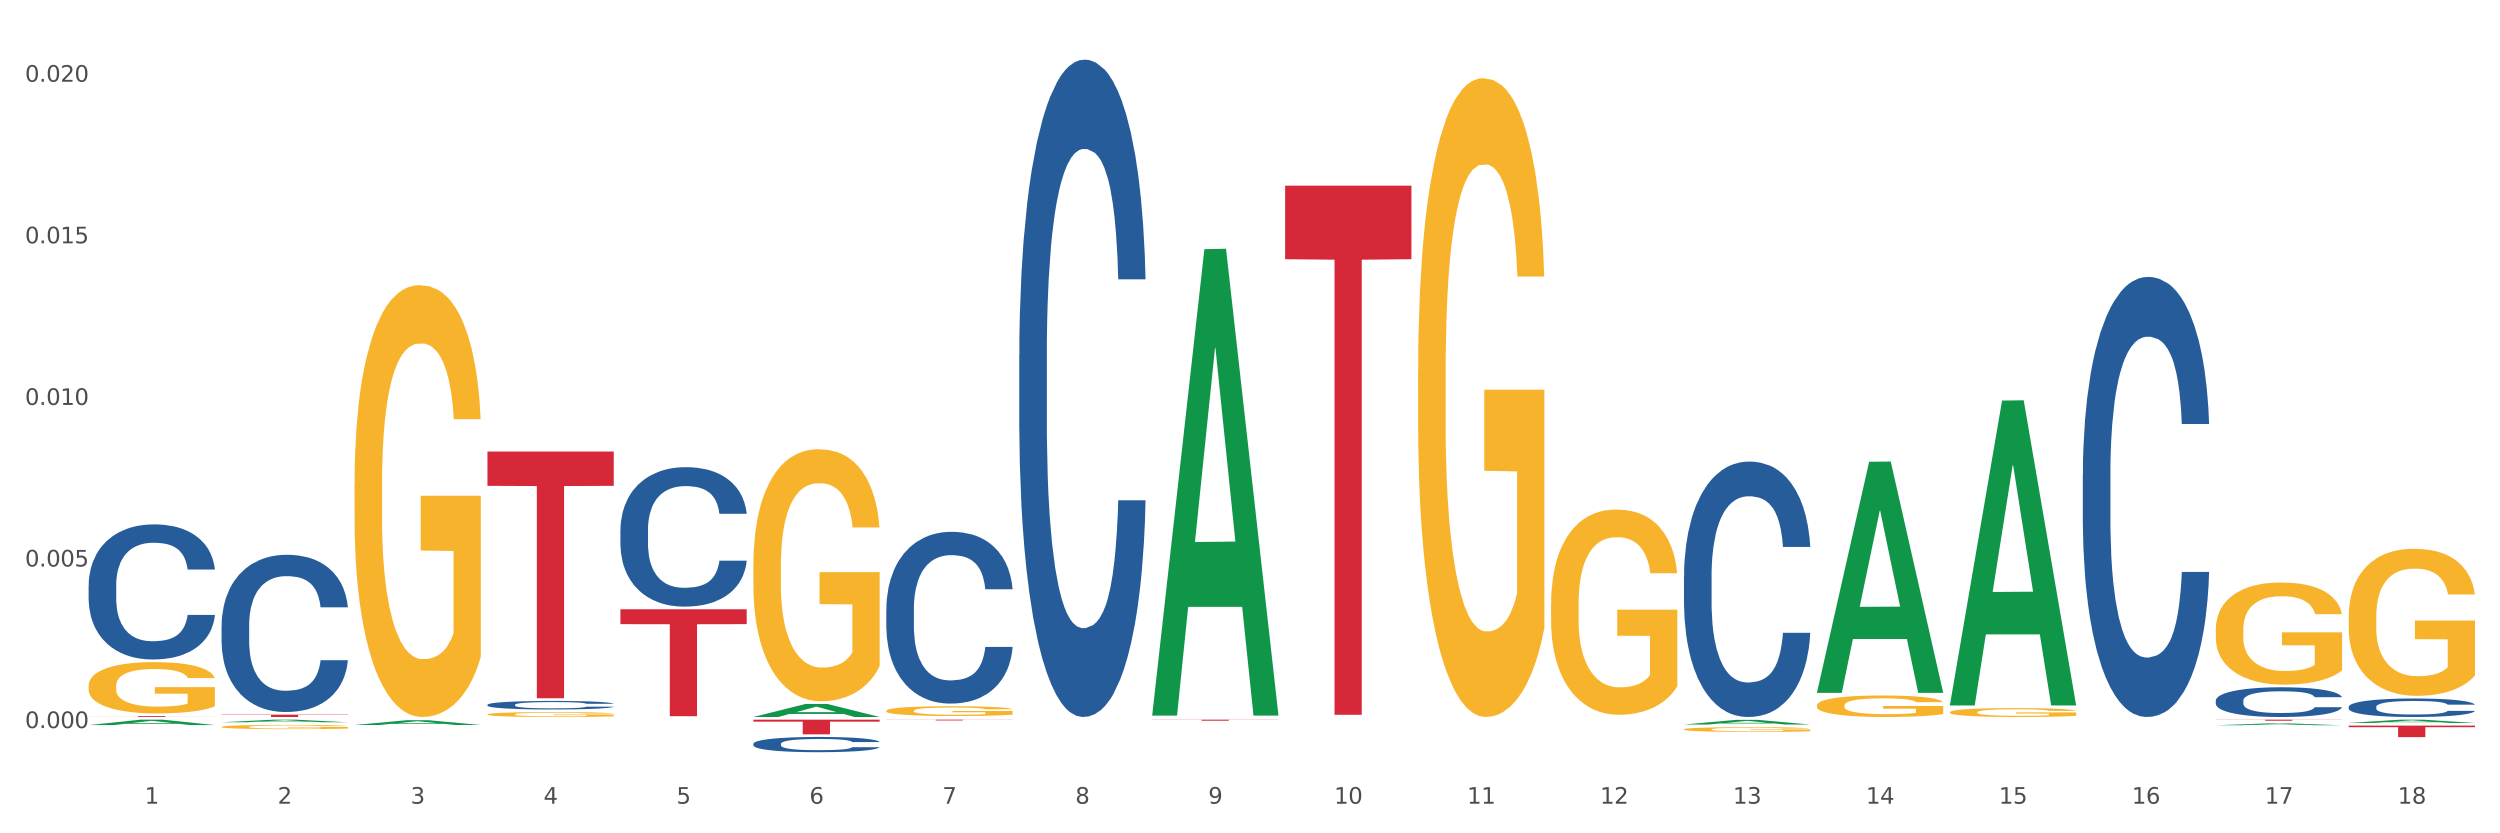 <?xml version="1.0" encoding="utf-8" standalone="no"?>
<!DOCTYPE svg PUBLIC "-//W3C//DTD SVG 1.1//EN"
  "http://www.w3.org/Graphics/SVG/1.1/DTD/svg11.dtd">
<svg xmlns:xlink="http://www.w3.org/1999/xlink" width="1080pt" height="360pt" viewBox="0 0 1080 360" xmlns="http://www.w3.org/2000/svg" version="1.1">
 <rect x="0" y="0" width="1080" height="360" fill="#333333" stroke="none"/>
 <defs>
  <style type="text/css">*{stroke-linejoin: round; stroke-linecap: butt}</style>
 </defs>
 <g id="figure_1">
  <g id="patch_1">
   <path d="M 0 360 
L 1080 360 
L 1080 0 
L 0 0 
z
" style="fill: #ffffff; stroke: #ffffff; stroke-linejoin: miter"/>
  </g>
  <g id="axes_1">
   <g id="matplotlib.axis_1">
    <g id="xtick_1">
     <g id="text_1">
      <!-- 1 -->
      <g style="fill: #4d4d4d" transform="translate(62.51 347.204) scale(0.096 -0.096)">
       <defs>
        <path id="DejaVuSans-31" d="M 794 531 
L 1825 531 
L 1825 4091 
L 703 3866 
L 703 4441 
L 1819 4666 
L 2450 4666 
L 2450 531 
L 3481 531 
L 3481 0 
L 794 0 
L 794 531 
z
" transform="scale(0.016)"/>
       </defs>
       <use xlink:href="#DejaVuSans-31"/>
      </g>
     </g>
    </g>
    <g id="xtick_2">
     <g id="text_2">
      <!-- 2 -->
      <g style="fill: #4d4d4d" transform="translate(119.942 347.204) scale(0.096 -0.096)">
       <defs>
        <path id="DejaVuSans-32" d="M 1228 531 
L 3431 531 
L 3431 0 
L 469 0 
L 469 531 
Q 828 903 1448 1529 
Q 2069 2156 2228 2338 
Q 2531 2678 2651 2914 
Q 2772 3150 2772 3378 
Q 2772 3750 2511 3984 
Q 2250 4219 1831 4219 
Q 1534 4219 1204 4116 
Q 875 4013 500 3803 
L 500 4441 
Q 881 4594 1212 4672 
Q 1544 4750 1819 4750 
Q 2544 4750 2975 4387 
Q 3406 4025 3406 3419 
Q 3406 3131 3298 2873 
Q 3191 2616 2906 2266 
Q 2828 2175 2409 1742 
Q 1991 1309 1228 531 
z
" transform="scale(0.016)"/>
       </defs>
       <use xlink:href="#DejaVuSans-32"/>
      </g>
     </g>
    </g>
    <g id="xtick_3">
     <g id="text_3">
      <!-- 3 -->
      <g style="fill: #4d4d4d" transform="translate(177.375 347.204) scale(0.096 -0.096)">
       <defs>
        <path id="DejaVuSans-33" d="M 2597 2516 
Q 3050 2419 3304 2112 
Q 3559 1806 3559 1356 
Q 3559 666 3084 287 
Q 2609 -91 1734 -91 
Q 1441 -91 1130 -33 
Q 819 25 488 141 
L 488 750 
Q 750 597 1062 519 
Q 1375 441 1716 441 
Q 2309 441 2620 675 
Q 2931 909 2931 1356 
Q 2931 1769 2642 2001 
Q 2353 2234 1838 2234 
L 1294 2234 
L 1294 2753 
L 1863 2753 
Q 2328 2753 2575 2939 
Q 2822 3125 2822 3475 
Q 2822 3834 2567 4026 
Q 2313 4219 1838 4219 
Q 1578 4219 1281 4162 
Q 984 4106 628 3988 
L 628 4550 
Q 988 4650 1302 4700 
Q 1616 4750 1894 4750 
Q 2613 4750 3031 4423 
Q 3450 4097 3450 3541 
Q 3450 3153 3228 2886 
Q 3006 2619 2597 2516 
z
" transform="scale(0.016)"/>
       </defs>
       <use xlink:href="#DejaVuSans-33"/>
      </g>
     </g>
    </g>
    <g id="xtick_4">
     <g id="text_4">
      <!-- 4 -->
      <g style="fill: #4d4d4d" transform="translate(234.808 347.204) scale(0.096 -0.096)">
       <defs>
        <path id="DejaVuSans-34" d="M 2419 4116 
L 825 1625 
L 2419 1625 
L 2419 4116 
z
M 2253 4666 
L 3047 4666 
L 3047 1625 
L 3713 1625 
L 3713 1100 
L 3047 1100 
L 3047 0 
L 2419 0 
L 2419 1100 
L 313 1100 
L 313 1709 
L 2253 4666 
z
" transform="scale(0.016)"/>
       </defs>
       <use xlink:href="#DejaVuSans-34"/>
      </g>
     </g>
    </g>
    <g id="xtick_5">
     <g id="text_5">
      <!-- 5 -->
      <g style="fill: #4d4d4d" transform="translate(292.24 347.204) scale(0.096 -0.096)">
       <defs>
        <path id="DejaVuSans-35" d="M 691 4666 
L 3169 4666 
L 3169 4134 
L 1269 4134 
L 1269 2991 
Q 1406 3038 1543 3061 
Q 1681 3084 1819 3084 
Q 2600 3084 3056 2656 
Q 3513 2228 3513 1497 
Q 3513 744 3044 326 
Q 2575 -91 1722 -91 
Q 1428 -91 1123 -41 
Q 819 9 494 109 
L 494 744 
Q 775 591 1075 516 
Q 1375 441 1709 441 
Q 2250 441 2565 725 
Q 2881 1009 2881 1497 
Q 2881 1984 2565 2268 
Q 2250 2553 1709 2553 
Q 1456 2553 1204 2497 
Q 953 2441 691 2322 
L 691 4666 
z
" transform="scale(0.016)"/>
       </defs>
       <use xlink:href="#DejaVuSans-35"/>
      </g>
     </g>
    </g>
    <g id="xtick_6">
     <g id="text_6">
      <!-- 6 -->
      <g style="fill: #4d4d4d" transform="translate(349.673 347.204) scale(0.096 -0.096)">
       <defs>
        <path id="DejaVuSans-36" d="M 2113 2584 
Q 1688 2584 1439 2293 
Q 1191 2003 1191 1497 
Q 1191 994 1439 701 
Q 1688 409 2113 409 
Q 2538 409 2786 701 
Q 3034 994 3034 1497 
Q 3034 2003 2786 2293 
Q 2538 2584 2113 2584 
z
M 3366 4563 
L 3366 3988 
Q 3128 4100 2886 4159 
Q 2644 4219 2406 4219 
Q 1781 4219 1451 3797 
Q 1122 3375 1075 2522 
Q 1259 2794 1537 2939 
Q 1816 3084 2150 3084 
Q 2853 3084 3261 2657 
Q 3669 2231 3669 1497 
Q 3669 778 3244 343 
Q 2819 -91 2113 -91 
Q 1303 -91 875 529 
Q 447 1150 447 2328 
Q 447 3434 972 4092 
Q 1497 4750 2381 4750 
Q 2619 4750 2861 4703 
Q 3103 4656 3366 4563 
z
" transform="scale(0.016)"/>
       </defs>
       <use xlink:href="#DejaVuSans-36"/>
      </g>
     </g>
    </g>
    <g id="xtick_7">
     <g id="text_7">
      <!-- 7 -->
      <g style="fill: #4d4d4d" transform="translate(407.106 347.204) scale(0.096 -0.096)">
       <defs>
        <path id="DejaVuSans-37" d="M 525 4666 
L 3525 4666 
L 3525 4397 
L 1831 0 
L 1172 0 
L 2766 4134 
L 525 4134 
L 525 4666 
z
" transform="scale(0.016)"/>
       </defs>
       <use xlink:href="#DejaVuSans-37"/>
      </g>
     </g>
    </g>
    <g id="xtick_8">
     <g id="text_8">
      <!-- 8 -->
      <g style="fill: #4d4d4d" transform="translate(464.538 347.204) scale(0.096 -0.096)">
       <defs>
        <path id="DejaVuSans-38" d="M 2034 2216 
Q 1584 2216 1326 1975 
Q 1069 1734 1069 1313 
Q 1069 891 1326 650 
Q 1584 409 2034 409 
Q 2484 409 2743 651 
Q 3003 894 3003 1313 
Q 3003 1734 2745 1975 
Q 2488 2216 2034 2216 
z
M 1403 2484 
Q 997 2584 770 2862 
Q 544 3141 544 3541 
Q 544 4100 942 4425 
Q 1341 4750 2034 4750 
Q 2731 4750 3128 4425 
Q 3525 4100 3525 3541 
Q 3525 3141 3298 2862 
Q 3072 2584 2669 2484 
Q 3125 2378 3379 2068 
Q 3634 1759 3634 1313 
Q 3634 634 3220 271 
Q 2806 -91 2034 -91 
Q 1263 -91 848 271 
Q 434 634 434 1313 
Q 434 1759 690 2068 
Q 947 2378 1403 2484 
z
M 1172 3481 
Q 1172 3119 1398 2916 
Q 1625 2713 2034 2713 
Q 2441 2713 2670 2916 
Q 2900 3119 2900 3481 
Q 2900 3844 2670 4047 
Q 2441 4250 2034 4250 
Q 1625 4250 1398 4047 
Q 1172 3844 1172 3481 
z
" transform="scale(0.016)"/>
       </defs>
       <use xlink:href="#DejaVuSans-38"/>
      </g>
     </g>
    </g>
    <g id="xtick_9">
     <g id="text_9">
      <!-- 9 -->
      <g style="fill: #4d4d4d" transform="translate(521.971 347.204) scale(0.096 -0.096)">
       <defs>
        <path id="DejaVuSans-39" d="M 703 97 
L 703 672 
Q 941 559 1184 500 
Q 1428 441 1663 441 
Q 2288 441 2617 861 
Q 2947 1281 2994 2138 
Q 2813 1869 2534 1725 
Q 2256 1581 1919 1581 
Q 1219 1581 811 2004 
Q 403 2428 403 3163 
Q 403 3881 828 4315 
Q 1253 4750 1959 4750 
Q 2769 4750 3195 4129 
Q 3622 3509 3622 2328 
Q 3622 1225 3098 567 
Q 2575 -91 1691 -91 
Q 1453 -91 1209 -44 
Q 966 3 703 97 
z
M 1959 2075 
Q 2384 2075 2632 2365 
Q 2881 2656 2881 3163 
Q 2881 3666 2632 3958 
Q 2384 4250 1959 4250 
Q 1534 4250 1286 3958 
Q 1038 3666 1038 3163 
Q 1038 2656 1286 2365 
Q 1534 2075 1959 2075 
z
" transform="scale(0.016)"/>
       </defs>
       <use xlink:href="#DejaVuSans-39"/>
      </g>
     </g>
    </g>
    <g id="xtick_10">
     <g id="text_10">
      <!-- 10 -->
      <g style="fill: #4d4d4d" transform="translate(576.35 347.204) scale(0.096 -0.096)">
       <defs>
        <path id="DejaVuSans-30" d="M 2034 4250 
Q 1547 4250 1301 3770 
Q 1056 3291 1056 2328 
Q 1056 1369 1301 889 
Q 1547 409 2034 409 
Q 2525 409 2770 889 
Q 3016 1369 3016 2328 
Q 3016 3291 2770 3770 
Q 2525 4250 2034 4250 
z
M 2034 4750 
Q 2819 4750 3233 4129 
Q 3647 3509 3647 2328 
Q 3647 1150 3233 529 
Q 2819 -91 2034 -91 
Q 1250 -91 836 529 
Q 422 1150 422 2328 
Q 422 3509 836 4129 
Q 1250 4750 2034 4750 
z
" transform="scale(0.016)"/>
       </defs>
       <use xlink:href="#DejaVuSans-31"/>
       <use xlink:href="#DejaVuSans-30" transform="translate(63.623 0)"/>
      </g>
     </g>
    </g>
    <g id="xtick_11">
     <g id="text_11">
      <!-- 11 -->
      <g style="fill: #4d4d4d" transform="translate(633.783 347.204) scale(0.096 -0.096)">
       <use xlink:href="#DejaVuSans-31"/>
       <use xlink:href="#DejaVuSans-31" transform="translate(63.623 0)"/>
      </g>
     </g>
    </g>
    <g id="xtick_12">
     <g id="text_12">
      <!-- 12 -->
      <g style="fill: #4d4d4d" transform="translate(691.215 347.204) scale(0.096 -0.096)">
       <use xlink:href="#DejaVuSans-31"/>
       <use xlink:href="#DejaVuSans-32" transform="translate(63.623 0)"/>
      </g>
     </g>
    </g>
    <g id="xtick_13">
     <g id="text_13">
      <!-- 13 -->
      <g style="fill: #4d4d4d" transform="translate(748.648 347.204) scale(0.096 -0.096)">
       <use xlink:href="#DejaVuSans-31"/>
       <use xlink:href="#DejaVuSans-33" transform="translate(63.623 0)"/>
      </g>
     </g>
    </g>
    <g id="xtick_14">
     <g id="text_14">
      <!-- 14 -->
      <g style="fill: #4d4d4d" transform="translate(806.081 347.204) scale(0.096 -0.096)">
       <use xlink:href="#DejaVuSans-31"/>
       <use xlink:href="#DejaVuSans-34" transform="translate(63.623 0)"/>
      </g>
     </g>
    </g>
    <g id="xtick_15">
     <g id="text_15">
      <!-- 15 -->
      <g style="fill: #4d4d4d" transform="translate(863.513 347.204) scale(0.096 -0.096)">
       <use xlink:href="#DejaVuSans-31"/>
       <use xlink:href="#DejaVuSans-35" transform="translate(63.623 0)"/>
      </g>
     </g>
    </g>
    <g id="xtick_16">
     <g id="text_16">
      <!-- 16 -->
      <g style="fill: #4d4d4d" transform="translate(920.946 347.204) scale(0.096 -0.096)">
       <use xlink:href="#DejaVuSans-31"/>
       <use xlink:href="#DejaVuSans-36" transform="translate(63.623 0)"/>
      </g>
     </g>
    </g>
    <g id="xtick_17">
     <g id="text_17">
      <!-- 17 -->
      <g style="fill: #4d4d4d" transform="translate(978.379 347.204) scale(0.096 -0.096)">
       <use xlink:href="#DejaVuSans-31"/>
       <use xlink:href="#DejaVuSans-37" transform="translate(63.623 0)"/>
      </g>
     </g>
    </g>
    <g id="xtick_18">
     <g id="text_18">
      <!-- 18 -->
      <g style="fill: #4d4d4d" transform="translate(1035.811 347.204) scale(0.096 -0.096)">
       <use xlink:href="#DejaVuSans-31"/>
       <use xlink:href="#DejaVuSans-38" transform="translate(63.623 0)"/>
      </g>
     </g>
    </g>
    <g id="xtick_19"/>
    <g id="xtick_20"/>
    <g id="xtick_21"/>
    <g id="xtick_22"/>
    <g id="xtick_23"/>
    <g id="xtick_24"/>
    <g id="xtick_25"/>
    <g id="xtick_26"/>
    <g id="xtick_27"/>
    <g id="xtick_28"/>
    <g id="xtick_29"/>
    <g id="xtick_30"/>
    <g id="xtick_31"/>
    <g id="xtick_32"/>
    <g id="xtick_33"/>
    <g id="xtick_34"/>
    <g id="xtick_35"/>
   </g>
   <g id="matplotlib.axis_2">
    <g id="ytick_1">
     <g id="text_19">
      <!-- 0.000 -->
      <g style="fill: #4d4d4d" transform="translate(10.8 314.53) scale(0.096 -0.096)">
       <defs>
        <path id="DejaVuSans-2e" d="M 684 794 
L 1344 794 
L 1344 0 
L 684 0 
L 684 794 
z
" transform="scale(0.016)"/>
       </defs>
       <use xlink:href="#DejaVuSans-30"/>
       <use xlink:href="#DejaVuSans-2e" transform="translate(63.623 0)"/>
       <use xlink:href="#DejaVuSans-30" transform="translate(95.41 0)"/>
       <use xlink:href="#DejaVuSans-30" transform="translate(159.033 0)"/>
       <use xlink:href="#DejaVuSans-30" transform="translate(222.656 0)"/>
      </g>
     </g>
    </g>
    <g id="ytick_2">
     <g id="text_20">
      <!-- 0.005 -->
      <g style="fill: #4d4d4d" transform="translate(10.8 244.726) scale(0.096 -0.096)">
       <use xlink:href="#DejaVuSans-30"/>
       <use xlink:href="#DejaVuSans-2e" transform="translate(63.623 0)"/>
       <use xlink:href="#DejaVuSans-30" transform="translate(95.41 0)"/>
       <use xlink:href="#DejaVuSans-30" transform="translate(159.033 0)"/>
       <use xlink:href="#DejaVuSans-35" transform="translate(222.656 0)"/>
      </g>
     </g>
    </g>
    <g id="ytick_3">
     <g id="text_21">
      <!-- 0.010 -->
      <g style="fill: #4d4d4d" transform="translate(10.8 174.921) scale(0.096 -0.096)">
       <use xlink:href="#DejaVuSans-30"/>
       <use xlink:href="#DejaVuSans-2e" transform="translate(63.623 0)"/>
       <use xlink:href="#DejaVuSans-30" transform="translate(95.41 0)"/>
       <use xlink:href="#DejaVuSans-31" transform="translate(159.033 0)"/>
       <use xlink:href="#DejaVuSans-30" transform="translate(222.656 0)"/>
      </g>
     </g>
    </g>
    <g id="ytick_4">
     <g id="text_22">
      <!-- 0.015 -->
      <g style="fill: #4d4d4d" transform="translate(10.8 105.116) scale(0.096 -0.096)">
       <use xlink:href="#DejaVuSans-30"/>
       <use xlink:href="#DejaVuSans-2e" transform="translate(63.623 0)"/>
       <use xlink:href="#DejaVuSans-30" transform="translate(95.41 0)"/>
       <use xlink:href="#DejaVuSans-31" transform="translate(159.033 0)"/>
       <use xlink:href="#DejaVuSans-35" transform="translate(222.656 0)"/>
      </g>
     </g>
    </g>
    <g id="ytick_5">
     <g id="text_23">
      <!-- 0.020 -->
      <g style="fill: #4d4d4d" transform="translate(10.8 35.311) scale(0.096 -0.096)">
       <use xlink:href="#DejaVuSans-30"/>
       <use xlink:href="#DejaVuSans-2e" transform="translate(63.623 0)"/>
       <use xlink:href="#DejaVuSans-30" transform="translate(95.41 0)"/>
       <use xlink:href="#DejaVuSans-32" transform="translate(159.033 0)"/>
       <use xlink:href="#DejaVuSans-30" transform="translate(222.656 0)"/>
      </g>
     </g>
    </g>
    <g id="ytick_6"/>
    <g id="ytick_7"/>
    <g id="ytick_8"/>
    <g id="ytick_9"/>
   </g>
   <g id="PolyCollection_1">
    <path d="M 38.283 313.234 
L 38.339 313.231 
L 60.839 310.885 
L 70.176 310.883 
L 92.844 313.238 
L 82.044 313.238 
L 77.151 312.69 
L 53.92 312.69 
L 53.751 312.698 
L 49.026 313.238 
L 38.283 313.238 
L 38.283 313.234 
L 56.845 312.362 
L 74.226 312.36 
L 65.62 311.385 
L 65.507 311.381 
L 65.395 311.387 
L 56.789 312.36 
L 56.845 312.362 
L 38.283 313.234 
z
" clip-path="url(#p3be18aa65e)" style="fill: #109648"/>
    <path d="M 555.177 80.209 
L 609.738 80.209 
L 609.738 111.974 
L 588.276 112.188 
L 588.276 308.787 
L 576.51 308.787 
L 576.51 112.188 
L 555.177 111.974 
L 555.177 80.423 
L 555.177 80.209 
z
" clip-path="url(#p3be18aa65e)" style="fill: #d62839"/>
    <path d="M 497.745 310.883 
L 552.306 310.883 
L 552.306 310.949 
L 530.843 310.949 
L 530.843 311.355 
L 519.078 311.355 
L 519.078 310.949 
L 497.745 310.949 
L 497.745 310.884 
L 497.745 310.883 
z
" clip-path="url(#p3be18aa65e)" style="fill: #d62839"/>
    <path d="M 382.879 310.883 
L 437.44 310.883 
L 437.44 310.933 
L 415.978 310.934 
L 415.978 311.243 
L 404.212 311.243 
L 404.212 310.934 
L 382.879 310.933 
L 382.879 310.884 
L 382.879 310.883 
z
" clip-path="url(#p3be18aa65e)" style="fill: #d62839"/>
    <path d="M 325.447 310.883 
L 380.008 310.883 
L 380.008 311.764 
L 358.545 311.77 
L 358.545 317.222 
L 346.78 317.222 
L 346.78 311.77 
L 325.447 311.764 
L 325.447 310.889 
L 325.447 310.883 
z
" clip-path="url(#p3be18aa65e)" style="fill: #d62839"/>
    <path d="M 268.014 263.209 
L 322.575 263.209 
L 322.575 269.629 
L 301.112 269.673 
L 301.112 309.41 
L 289.347 309.41 
L 289.347 269.673 
L 268.014 269.629 
L 268.014 263.252 
L 268.014 263.209 
z
" clip-path="url(#p3be18aa65e)" style="fill: #d62839"/>
    <path d="M 210.581 195.067 
L 265.142 195.067 
L 265.142 209.881 
L 243.68 209.981 
L 243.68 301.663 
L 231.914 301.663 
L 231.914 209.981 
L 210.581 209.881 
L 210.581 195.167 
L 210.581 195.067 
z
" clip-path="url(#p3be18aa65e)" style="fill: #d62839"/>
    <path d="M 95.716 308.731 
L 150.277 308.731 
L 150.277 308.872 
L 128.814 308.873 
L 128.814 309.743 
L 117.049 309.743 
L 117.049 308.873 
L 95.716 308.872 
L 95.716 308.732 
L 95.716 308.731 
z
" clip-path="url(#p3be18aa65e)" style="fill: #d62839"/>
    <path d="M 38.283 309.358 
L 92.844 309.358 
L 92.844 309.412 
L 71.382 309.412 
L 71.382 309.743 
L 59.616 309.743 
L 59.616 309.412 
L 38.283 309.412 
L 38.283 309.359 
L 38.283 309.358 
z
" clip-path="url(#p3be18aa65e)" style="fill: #d62839"/>
    <path d="M 95.716 270.184 
L 95.78 270.122 
L 95.78 268.385 
L 95.974 266.028 
L 96.683 261.686 
L 97.586 258.398 
L 99.134 254.552 
L 99.972 252.939 
L 101.069 251.14 
L 103.326 248.225 
L 105.906 245.743 
L 107.711 244.379 
L 109.066 243.51 
L 112.097 241.959 
L 113.838 241.277 
L 115.644 240.719 
L 117.192 240.346 
L 119.772 239.912 
L 121.835 239.726 
L 124.222 239.664 
L 126.221 239.726 
L 128.865 239.974 
L 132.735 240.719 
L 134.218 241.153 
L 136.217 241.897 
L 138.281 242.89 
L 139.958 243.882 
L 141.893 245.309 
L 143.892 247.17 
L 145.827 249.527 
L 147.181 251.699 
L 148.277 253.994 
L 149.245 256.785 
L 149.954 259.825 
L 150.277 262.368 
L 138.475 262.368 
L 138.152 260.073 
L 137.507 257.592 
L 136.862 255.917 
L 136.153 254.552 
L 135.056 253.001 
L 134.089 252.009 
L 132.477 250.83 
L 130.993 250.086 
L 129.768 249.651 
L 128.285 249.279 
L 125.125 248.907 
L 122.867 248.907 
L 121.448 249.031 
L 119.707 249.341 
L 118.224 249.775 
L 116.482 250.52 
L 115.128 251.326 
L 113.774 252.381 
L 113 253.125 
L 111.839 254.49 
L 111.065 255.607 
L 110.033 257.53 
L 109.453 258.894 
L 108.421 262.43 
L 107.969 265.036 
L 107.776 266.835 
L 107.647 268.82 
L 107.647 278.497 
L 108.034 282.839 
L 108.356 284.7 
L 108.872 286.809 
L 109.84 289.539 
L 111.259 292.206 
L 112.742 294.129 
L 113.967 295.308 
L 115.128 296.176 
L 116.289 296.859 
L 117.708 297.479 
L 118.869 297.851 
L 120.61 298.223 
L 122.674 298.41 
L 124.286 298.41 
L 127.575 298.099 
L 129.059 297.789 
L 130.477 297.355 
L 132.025 296.673 
L 133.251 295.928 
L 133.96 295.37 
L 135.121 294.191 
L 136.024 292.951 
L 136.798 291.524 
L 137.314 290.283 
L 137.894 288.422 
L 138.346 286.313 
L 138.475 285.196 
L 150.277 285.196 
L 150.019 287.43 
L 149.567 289.601 
L 148.664 292.516 
L 147.955 294.191 
L 146.859 296.238 
L 145.698 297.975 
L 144.085 299.898 
L 142.602 301.325 
L 141.054 302.566 
L 139.377 303.682 
L 136.346 305.233 
L 135.25 305.667 
L 132.928 306.412 
L 131.122 306.846 
L 128.478 307.28 
L 125.769 307.528 
L 122.932 307.59 
L 120.417 307.466 
L 117.643 307.094 
L 115.902 306.722 
L 113.967 306.164 
L 111.71 305.295 
L 109.582 304.241 
L 107.582 303 
L 105.712 301.573 
L 103.971 299.96 
L 101.714 297.293 
L 100.037 294.688 
L 98.811 292.268 
L 97.973 290.221 
L 97.135 287.616 
L 96.683 285.817 
L 95.974 281.474 
L 95.716 277.442 
L 95.716 270.184 
z
" clip-path="url(#p3be18aa65e)" style="fill: #255c99"/>
    <path d="M 1014.639 266.435 
L 1014.703 266.377 
L 1014.703 264.288 
L 1014.832 262.49 
L 1015.476 258.138 
L 1016.443 254.541 
L 1017.151 252.626 
L 1017.86 251.059 
L 1018.697 249.493 
L 1019.728 247.868 
L 1021.596 245.489 
L 1022.755 244.271 
L 1024.173 242.994 
L 1026.749 241.138 
L 1028.617 240.093 
L 1030.55 239.223 
L 1033.706 238.179 
L 1035.768 237.715 
L 1037.958 237.366 
L 1040.599 237.134 
L 1042.596 237.076 
L 1046.976 237.25 
L 1050.712 237.773 
L 1052.516 238.179 
L 1054.835 238.875 
L 1056.059 239.339 
L 1058.056 240.267 
L 1060.117 241.486 
L 1061.534 242.53 
L 1063.66 244.503 
L 1065.271 246.476 
L 1066.752 248.913 
L 1067.525 250.595 
L 1068.105 252.162 
L 1068.62 253.96 
L 1069.136 256.803 
L 1057.541 256.803 
L 1057.09 254.773 
L 1056.381 252.858 
L 1055.35 251.001 
L 1054.449 249.841 
L 1052.903 248.39 
L 1051.485 247.462 
L 1050.004 246.766 
L 1048.2 246.186 
L 1046.783 245.896 
L 1044.786 245.663 
L 1040.857 245.721 
L 1038.215 246.186 
L 1036.412 246.766 
L 1035.252 247.288 
L 1034.222 247.868 
L 1033.062 248.681 
L 1031.709 249.899 
L 1030.743 251.001 
L 1029.777 252.394 
L 1029.004 253.786 
L 1028.295 255.411 
L 1027.716 257.152 
L 1027.265 258.95 
L 1026.878 261.155 
L 1026.556 264.81 
L 1026.556 272.759 
L 1026.685 274.558 
L 1027.007 276.937 
L 1027.393 278.735 
L 1028.038 280.882 
L 1028.617 282.333 
L 1029.712 284.421 
L 1030.936 286.162 
L 1031.903 287.264 
L 1032.869 288.193 
L 1034.544 289.469 
L 1036.412 290.514 
L 1038.022 291.152 
L 1040.212 291.732 
L 1041.694 291.964 
L 1042.982 292.08 
L 1046.139 292.08 
L 1048.393 291.906 
L 1050.906 291.5 
L 1052.838 290.978 
L 1054.449 290.34 
L 1056.252 289.295 
L 1057.412 288.309 
L 1057.412 276.182 
L 1043.24 276.124 
L 1043.24 268.06 
L 1069.2 268.06 
L 1069.2 291.732 
L 1068.105 292.951 
L 1066.881 294.053 
L 1065.593 295.039 
L 1063.66 296.258 
L 1061.341 297.418 
L 1059.28 298.23 
L 1057.09 298.927 
L 1054.513 299.565 
L 1051.163 300.145 
L 1049.102 300.377 
L 1046.525 300.551 
L 1043.498 300.609 
L 1040.857 300.493 
L 1038.28 300.203 
L 1035.574 299.681 
L 1032.933 298.927 
L 1030.936 298.172 
L 1028.939 297.244 
L 1026.814 296.026 
L 1025.139 294.865 
L 1023.851 293.821 
L 1022.433 292.486 
L 1020.887 290.746 
L 1019.728 289.179 
L 1018.697 287.555 
L 1017.602 285.466 
L 1016.829 283.667 
L 1016.056 281.404 
L 1015.605 279.722 
L 1015.09 277.111 
L 1014.703 273.455 
L 1014.639 266.435 
z
" clip-path="url(#p3be18aa65e)" style="fill: #f7b32b"/>
    <path d="M 957.206 272.032 
L 957.271 271.992 
L 957.271 270.541 
L 957.399 269.292 
L 958.044 266.27 
L 959.01 263.772 
L 959.718 262.442 
L 960.427 261.354 
L 961.264 260.266 
L 962.295 259.138 
L 964.163 257.486 
L 965.323 256.64 
L 966.74 255.753 
L 969.317 254.464 
L 971.185 253.739 
L 973.117 253.134 
L 976.274 252.409 
L 978.335 252.087 
L 980.525 251.845 
L 983.166 251.684 
L 985.163 251.643 
L 989.543 251.764 
L 993.28 252.127 
L 995.083 252.409 
L 997.402 252.892 
L 998.626 253.215 
L 1000.623 253.86 
L 1002.685 254.706 
L 1004.102 255.431 
L 1006.227 256.801 
L 1007.838 258.171 
L 1009.319 259.863 
L 1010.092 261.032 
L 1010.672 262.12 
L 1011.188 263.369 
L 1011.703 265.343 
L 1000.108 265.343 
L 999.657 263.933 
L 998.948 262.603 
L 997.918 261.314 
L 997.016 260.508 
L 995.47 259.501 
L 994.053 258.856 
L 992.571 258.372 
L 990.767 257.969 
L 989.35 257.768 
L 987.353 257.607 
L 983.424 257.647 
L 980.783 257.969 
L 978.979 258.372 
L 977.82 258.735 
L 976.789 259.138 
L 975.629 259.702 
L 974.277 260.548 
L 973.31 261.314 
L 972.344 262.281 
L 971.571 263.248 
L 970.863 264.376 
L 970.283 265.585 
L 969.832 266.834 
L 969.445 268.365 
L 969.123 270.904 
L 969.123 276.424 
L 969.252 277.673 
L 969.574 279.325 
L 969.961 280.574 
L 970.605 282.065 
L 971.185 283.073 
L 972.28 284.523 
L 973.504 285.732 
L 974.47 286.497 
L 975.436 287.142 
L 977.111 288.029 
L 978.979 288.754 
L 980.59 289.197 
L 982.78 289.6 
L 984.261 289.761 
L 985.55 289.842 
L 988.706 289.842 
L 990.961 289.721 
L 993.473 289.439 
L 995.405 289.076 
L 997.016 288.633 
L 998.82 287.908 
L 999.979 287.223 
L 999.979 278.801 
L 985.807 278.761 
L 985.807 273.16 
L 1011.767 273.16 
L 1011.767 289.6 
L 1010.672 290.446 
L 1009.448 291.212 
L 1008.16 291.897 
L 1006.227 292.743 
L 1003.908 293.549 
L 1001.847 294.113 
L 999.657 294.597 
L 997.08 295.04 
L 993.731 295.443 
L 991.669 295.604 
L 989.093 295.725 
L 986.065 295.765 
L 983.424 295.684 
L 980.847 295.483 
L 978.142 295.12 
L 975.501 294.597 
L 973.504 294.073 
L 971.507 293.428 
L 969.381 292.582 
L 967.706 291.776 
L 966.418 291.051 
L 965.001 290.124 
L 963.455 288.915 
L 962.295 287.827 
L 961.264 286.699 
L 960.169 285.248 
L 959.396 283.999 
L 958.623 282.428 
L 958.172 281.259 
L 957.657 279.446 
L 957.271 276.908 
L 957.206 272.032 
z
" clip-path="url(#p3be18aa65e)" style="fill: #f7b32b"/>
    <path d="M 842.341 307.671 
L 842.405 307.668 
L 842.405 307.541 
L 842.534 307.432 
L 843.178 307.168 
L 844.144 306.95 
L 844.853 306.834 
L 845.562 306.739 
L 846.399 306.644 
L 847.43 306.546 
L 849.298 306.401 
L 850.457 306.328 
L 851.875 306.25 
L 854.451 306.138 
L 856.319 306.074 
L 858.252 306.022 
L 861.408 305.958 
L 863.47 305.93 
L 865.66 305.909 
L 868.301 305.895 
L 870.298 305.891 
L 874.678 305.902 
L 878.414 305.934 
L 880.218 305.958 
L 882.537 306 
L 883.761 306.029 
L 885.758 306.085 
L 887.819 306.159 
L 889.236 306.222 
L 891.362 306.342 
L 892.972 306.461 
L 894.454 306.609 
L 895.227 306.711 
L 895.807 306.806 
L 896.322 306.915 
L 896.837 307.087 
L 885.242 307.087 
L 884.792 306.964 
L 884.083 306.848 
L 883.052 306.736 
L 882.15 306.665 
L 880.604 306.577 
L 879.187 306.521 
L 877.706 306.479 
L 875.902 306.444 
L 874.485 306.426 
L 872.488 306.412 
L 868.558 306.416 
L 865.917 306.444 
L 864.114 306.479 
L 862.954 306.51 
L 861.924 306.546 
L 860.764 306.595 
L 859.411 306.669 
L 858.445 306.736 
L 857.479 306.82 
L 856.706 306.904 
L 855.997 307.003 
L 855.417 307.108 
L 854.967 307.217 
L 854.58 307.351 
L 854.258 307.573 
L 854.258 308.054 
L 854.387 308.164 
L 854.709 308.308 
L 855.095 308.417 
L 855.74 308.547 
L 856.319 308.635 
L 857.414 308.761 
L 858.638 308.867 
L 859.605 308.934 
L 860.571 308.99 
L 862.246 309.067 
L 864.114 309.131 
L 865.724 309.169 
L 867.914 309.205 
L 869.396 309.219 
L 870.684 309.226 
L 873.841 309.226 
L 876.095 309.215 
L 878.608 309.191 
L 880.54 309.159 
L 882.15 309.12 
L 883.954 309.057 
L 885.114 308.997 
L 885.114 308.262 
L 870.942 308.258 
L 870.942 307.77 
L 896.902 307.77 
L 896.902 309.205 
L 895.807 309.278 
L 894.583 309.345 
L 893.295 309.405 
L 891.362 309.479 
L 889.043 309.549 
L 886.982 309.599 
L 884.792 309.641 
L 882.215 309.679 
L 878.865 309.715 
L 876.804 309.729 
L 874.227 309.739 
L 871.2 309.743 
L 868.558 309.736 
L 865.982 309.718 
L 863.276 309.686 
L 860.635 309.641 
L 858.638 309.595 
L 856.641 309.539 
L 854.516 309.465 
L 852.841 309.395 
L 851.552 309.331 
L 850.135 309.25 
L 848.589 309.145 
L 847.43 309.05 
L 846.399 308.951 
L 845.304 308.825 
L 844.531 308.716 
L 843.758 308.579 
L 843.307 308.477 
L 842.792 308.318 
L 842.405 308.097 
L 842.341 307.671 
z
" clip-path="url(#p3be18aa65e)" style="fill: #f7b32b"/>
    <path d="M 784.908 304.745 
L 784.973 304.737 
L 784.973 304.431 
L 785.101 304.168 
L 785.746 303.532 
L 786.712 303.006 
L 787.42 302.726 
L 788.129 302.497 
L 788.966 302.268 
L 789.997 302.03 
L 791.865 301.683 
L 793.025 301.504 
L 794.442 301.318 
L 797.018 301.046 
L 798.887 300.893 
L 800.819 300.766 
L 803.976 300.613 
L 806.037 300.546 
L 808.227 300.495 
L 810.868 300.461 
L 812.865 300.452 
L 817.245 300.478 
L 820.982 300.554 
L 822.785 300.613 
L 825.104 300.715 
L 826.328 300.783 
L 828.325 300.919 
L 830.386 301.097 
L 831.804 301.25 
L 833.929 301.538 
L 835.54 301.827 
L 837.021 302.183 
L 837.794 302.429 
L 838.374 302.658 
L 838.889 302.921 
L 839.405 303.337 
L 827.81 303.337 
L 827.359 303.04 
L 826.65 302.76 
L 825.62 302.489 
L 824.718 302.319 
L 823.172 302.107 
L 821.755 301.971 
L 820.273 301.869 
L 818.469 301.784 
L 817.052 301.742 
L 815.055 301.708 
L 811.126 301.716 
L 808.485 301.784 
L 806.681 301.869 
L 805.522 301.946 
L 804.491 302.03 
L 803.331 302.149 
L 801.979 302.327 
L 801.012 302.489 
L 800.046 302.692 
L 799.273 302.896 
L 798.564 303.133 
L 797.985 303.388 
L 797.534 303.651 
L 797.147 303.973 
L 796.825 304.508 
L 796.825 305.67 
L 796.954 305.933 
L 797.276 306.281 
L 797.663 306.544 
L 798.307 306.858 
L 798.887 307.07 
L 799.982 307.376 
L 801.206 307.63 
L 802.172 307.791 
L 803.138 307.927 
L 804.813 308.114 
L 806.681 308.266 
L 808.291 308.36 
L 810.482 308.445 
L 811.963 308.479 
L 813.252 308.496 
L 816.408 308.496 
L 818.663 308.47 
L 821.175 308.411 
L 823.107 308.334 
L 824.718 308.241 
L 826.521 308.088 
L 827.681 307.944 
L 827.681 306.171 
L 813.509 306.162 
L 813.509 304.983 
L 839.469 304.983 
L 839.469 308.445 
L 838.374 308.623 
L 837.15 308.784 
L 835.862 308.928 
L 833.929 309.106 
L 831.61 309.276 
L 829.549 309.395 
L 827.359 309.497 
L 824.782 309.59 
L 821.432 309.675 
L 819.371 309.709 
L 816.794 309.734 
L 813.767 309.743 
L 811.126 309.726 
L 808.549 309.683 
L 805.844 309.607 
L 803.203 309.497 
L 801.206 309.386 
L 799.209 309.251 
L 797.083 309.072 
L 795.408 308.903 
L 794.12 308.75 
L 792.703 308.555 
L 791.157 308.3 
L 789.997 308.071 
L 788.966 307.834 
L 787.871 307.528 
L 787.098 307.265 
L 786.325 306.934 
L 785.874 306.688 
L 785.359 306.307 
L 784.973 305.772 
L 784.908 304.745 
z
" clip-path="url(#p3be18aa65e)" style="fill: #f7b32b"/>
    <path d="M 727.475 315.08 
L 727.54 315.078 
L 727.54 315.011 
L 727.669 314.953 
L 728.313 314.813 
L 729.279 314.697 
L 729.988 314.635 
L 730.696 314.585 
L 731.534 314.534 
L 732.564 314.482 
L 734.432 314.405 
L 735.592 314.366 
L 737.009 314.325 
L 739.586 314.265 
L 741.454 314.231 
L 743.386 314.203 
L 746.543 314.17 
L 748.604 314.155 
L 750.794 314.144 
L 753.435 314.136 
L 755.432 314.134 
L 759.813 314.14 
L 763.549 314.157 
L 765.353 314.17 
L 767.672 314.192 
L 768.895 314.207 
L 770.892 314.237 
L 772.954 314.276 
L 774.371 314.31 
L 776.497 314.373 
L 778.107 314.437 
L 779.589 314.515 
L 780.362 314.57 
L 780.941 314.62 
L 781.457 314.678 
L 781.972 314.77 
L 770.377 314.77 
L 769.926 314.704 
L 769.218 314.643 
L 768.187 314.583 
L 767.285 314.545 
L 765.739 314.499 
L 764.322 314.469 
L 762.84 314.446 
L 761.037 314.428 
L 759.619 314.418 
L 757.623 314.411 
L 753.693 314.413 
L 751.052 314.428 
L 749.248 314.446 
L 748.089 314.463 
L 747.058 314.482 
L 745.899 314.508 
L 744.546 314.547 
L 743.58 314.583 
L 742.613 314.628 
L 741.84 314.672 
L 741.132 314.725 
L 740.552 314.781 
L 740.101 314.839 
L 739.715 314.91 
L 739.393 315.027 
L 739.393 315.283 
L 739.521 315.341 
L 739.843 315.418 
L 740.23 315.476 
L 740.874 315.545 
L 741.454 315.592 
L 742.549 315.659 
L 743.773 315.715 
L 744.739 315.75 
L 745.705 315.78 
L 747.38 315.821 
L 749.248 315.855 
L 750.859 315.876 
L 753.049 315.894 
L 754.53 315.902 
L 755.819 315.905 
L 758.975 315.905 
L 761.23 315.9 
L 763.742 315.887 
L 765.675 315.87 
L 767.285 315.849 
L 769.089 315.816 
L 770.248 315.784 
L 770.248 315.394 
L 756.077 315.392 
L 756.077 315.132 
L 782.036 315.132 
L 782.036 315.894 
L 780.941 315.933 
L 779.717 315.969 
L 778.429 316.001 
L 776.497 316.04 
L 774.178 316.077 
L 772.116 316.103 
L 769.926 316.126 
L 767.349 316.146 
L 764 316.165 
L 761.938 316.173 
L 759.362 316.178 
L 756.334 316.18 
L 753.693 316.176 
L 751.116 316.167 
L 748.411 316.15 
L 745.77 316.126 
L 743.773 316.102 
L 741.776 316.072 
L 739.65 316.032 
L 737.975 315.995 
L 736.687 315.961 
L 735.27 315.919 
L 733.724 315.862 
L 732.564 315.812 
L 731.534 315.76 
L 730.439 315.692 
L 729.666 315.635 
L 728.893 315.562 
L 728.442 315.507 
L 727.926 315.423 
L 727.54 315.306 
L 727.475 315.08 
z
" clip-path="url(#p3be18aa65e)" style="fill: #f7b32b"/>
    <path d="M 670.043 261.1 
L 670.107 261.019 
L 670.107 258.104 
L 670.236 255.594 
L 670.88 249.522 
L 671.846 244.501 
L 672.555 241.829 
L 673.264 239.643 
L 674.101 237.457 
L 675.132 235.19 
L 677 231.87 
L 678.159 230.17 
L 679.576 228.389 
L 682.153 225.798 
L 684.021 224.34 
L 685.954 223.126 
L 689.11 221.668 
L 691.171 221.02 
L 693.362 220.535 
L 696.003 220.211 
L 698 220.13 
L 702.38 220.373 
L 706.116 221.101 
L 707.92 221.668 
L 710.239 222.64 
L 711.463 223.287 
L 713.46 224.583 
L 715.521 226.283 
L 716.938 227.741 
L 719.064 230.494 
L 720.674 233.247 
L 722.156 236.647 
L 722.929 238.996 
L 723.509 241.182 
L 724.024 243.692 
L 724.539 247.659 
L 712.944 247.659 
L 712.493 244.825 
L 711.785 242.153 
L 710.754 239.562 
L 709.852 237.943 
L 708.306 235.919 
L 706.889 234.623 
L 705.408 233.652 
L 703.604 232.842 
L 702.187 232.437 
L 700.19 232.113 
L 696.26 232.194 
L 693.619 232.842 
L 691.816 233.652 
L 690.656 234.38 
L 689.625 235.19 
L 688.466 236.324 
L 687.113 238.024 
L 686.147 239.562 
L 685.181 241.506 
L 684.408 243.449 
L 683.699 245.716 
L 683.119 248.145 
L 682.668 250.655 
L 682.282 253.732 
L 681.96 258.833 
L 681.96 269.926 
L 682.089 272.436 
L 682.411 275.756 
L 682.797 278.266 
L 683.441 281.262 
L 684.021 283.286 
L 685.116 286.201 
L 686.34 288.63 
L 687.306 290.168 
L 688.273 291.464 
L 689.948 293.245 
L 691.816 294.702 
L 693.426 295.593 
L 695.616 296.403 
L 697.098 296.727 
L 698.386 296.889 
L 701.543 296.889 
L 703.797 296.646 
L 706.309 296.079 
L 708.242 295.35 
L 709.852 294.46 
L 711.656 293.002 
L 712.816 291.626 
L 712.816 274.703 
L 698.644 274.622 
L 698.644 263.367 
L 724.604 263.367 
L 724.604 296.403 
L 723.509 298.103 
L 722.285 299.642 
L 720.996 301.018 
L 719.064 302.718 
L 716.745 304.338 
L 714.684 305.471 
L 712.493 306.443 
L 709.917 307.334 
L 706.567 308.143 
L 704.506 308.467 
L 701.929 308.71 
L 698.901 308.791 
L 696.26 308.629 
L 693.684 308.224 
L 690.978 307.496 
L 688.337 306.443 
L 686.34 305.39 
L 684.343 304.095 
L 682.218 302.395 
L 680.543 300.775 
L 679.254 299.318 
L 677.837 297.455 
L 676.291 295.026 
L 675.132 292.84 
L 674.101 290.573 
L 673.006 287.658 
L 672.233 285.148 
L 671.46 281.99 
L 671.009 279.642 
L 670.494 275.999 
L 670.107 270.897 
L 670.043 261.1 
z
" clip-path="url(#p3be18aa65e)" style="fill: #f7b32b"/>
    <path d="M 612.61 161.296 
L 612.674 161.044 
L 612.674 151.971 
L 612.803 144.158 
L 613.447 125.255 
L 614.414 109.629 
L 615.122 101.312 
L 615.831 94.508 
L 616.668 87.703 
L 617.699 80.646 
L 619.567 70.313 
L 620.727 65.02 
L 622.144 59.475 
L 624.72 51.41 
L 626.588 46.874 
L 628.521 43.093 
L 631.677 38.557 
L 633.739 36.54 
L 635.929 35.028 
L 638.57 34.02 
L 640.567 33.768 
L 644.947 34.524 
L 648.683 36.792 
L 650.487 38.557 
L 652.806 41.581 
L 654.03 43.597 
L 656.027 47.63 
L 658.088 52.922 
L 659.505 57.459 
L 661.631 66.028 
L 663.242 74.597 
L 664.723 85.182 
L 665.496 92.491 
L 666.076 99.296 
L 666.591 107.109 
L 667.107 119.459 
L 655.512 119.459 
L 655.061 110.638 
L 654.352 102.321 
L 653.321 94.256 
L 652.42 89.215 
L 650.874 82.914 
L 649.456 78.882 
L 647.975 75.857 
L 646.171 73.337 
L 644.754 72.077 
L 642.757 71.069 
L 638.828 71.321 
L 636.187 73.337 
L 634.383 75.857 
L 633.223 78.125 
L 632.193 80.646 
L 631.033 84.174 
L 629.68 89.467 
L 628.714 94.256 
L 627.748 100.304 
L 626.975 106.353 
L 626.266 113.41 
L 625.687 120.971 
L 625.236 128.784 
L 624.849 138.361 
L 624.527 154.239 
L 624.527 188.767 
L 624.656 196.58 
L 624.978 206.914 
L 625.365 214.727 
L 626.009 224.052 
L 626.588 230.353 
L 627.684 239.426 
L 628.907 246.987 
L 629.874 251.775 
L 630.84 255.808 
L 632.515 261.353 
L 634.383 265.889 
L 635.993 268.662 
L 638.184 271.182 
L 639.665 272.19 
L 640.953 272.694 
L 644.11 272.694 
L 646.364 271.938 
L 648.877 270.174 
L 650.809 267.905 
L 652.42 265.133 
L 654.223 260.597 
L 655.383 256.312 
L 655.383 203.637 
L 641.211 203.385 
L 641.211 168.353 
L 667.171 168.353 
L 667.171 271.182 
L 666.076 276.475 
L 664.852 281.263 
L 663.564 285.548 
L 661.631 290.84 
L 659.312 295.881 
L 657.251 299.409 
L 655.061 302.434 
L 652.484 305.206 
L 649.134 307.726 
L 647.073 308.735 
L 644.496 309.491 
L 641.469 309.743 
L 638.828 309.239 
L 636.251 307.979 
L 633.545 305.71 
L 630.904 302.434 
L 628.907 299.157 
L 626.911 295.125 
L 624.785 289.832 
L 623.11 284.792 
L 621.822 280.255 
L 620.404 274.458 
L 618.858 266.897 
L 617.699 260.092 
L 616.668 253.036 
L 615.573 243.962 
L 614.8 236.149 
L 614.027 226.32 
L 613.576 219.011 
L 613.061 207.67 
L 612.674 191.792 
L 612.61 161.296 
z
" clip-path="url(#p3be18aa65e)" style="fill: #f7b32b"/>
    <path d="M 382.879 307.048 
L 382.944 307.044 
L 382.944 306.905 
L 383.072 306.785 
L 383.717 306.495 
L 384.683 306.255 
L 385.391 306.128 
L 386.1 306.023 
L 386.937 305.919 
L 387.968 305.811 
L 389.836 305.652 
L 390.996 305.571 
L 392.413 305.486 
L 394.99 305.363 
L 396.858 305.293 
L 398.79 305.235 
L 401.947 305.165 
L 404.008 305.135 
L 406.198 305.111 
L 408.839 305.096 
L 410.836 305.092 
L 415.216 305.104 
L 418.953 305.138 
L 420.756 305.165 
L 423.075 305.212 
L 424.299 305.243 
L 426.296 305.305 
L 428.358 305.386 
L 429.775 305.455 
L 431.9 305.587 
L 433.511 305.718 
L 434.992 305.88 
L 435.765 305.993 
L 436.345 306.097 
L 436.861 306.217 
L 437.376 306.406 
L 425.781 306.406 
L 425.33 306.271 
L 424.621 306.143 
L 423.591 306.02 
L 422.689 305.942 
L 421.143 305.846 
L 419.726 305.784 
L 418.244 305.737 
L 416.44 305.699 
L 415.023 305.679 
L 413.026 305.664 
L 409.097 305.668 
L 406.456 305.699 
L 404.652 305.737 
L 403.493 305.772 
L 402.462 305.811 
L 401.302 305.865 
L 399.95 305.946 
L 398.983 306.02 
L 398.017 306.112 
L 397.244 306.205 
L 396.536 306.313 
L 395.956 306.429 
L 395.505 306.549 
L 395.118 306.696 
L 394.796 306.939 
L 394.796 307.469 
L 394.925 307.589 
L 395.247 307.747 
L 395.634 307.867 
L 396.278 308.01 
L 396.858 308.107 
L 397.953 308.246 
L 399.177 308.362 
L 400.143 308.435 
L 401.109 308.497 
L 402.784 308.582 
L 404.652 308.651 
L 406.263 308.694 
L 408.453 308.733 
L 409.934 308.748 
L 411.223 308.756 
L 414.379 308.756 
L 416.634 308.744 
L 419.146 308.717 
L 421.078 308.682 
L 422.689 308.64 
L 424.492 308.57 
L 425.652 308.505 
L 425.652 307.697 
L 411.48 307.693 
L 411.48 307.156 
L 437.44 307.156 
L 437.44 308.733 
L 436.345 308.814 
L 435.121 308.887 
L 433.833 308.953 
L 431.9 309.034 
L 429.581 309.111 
L 427.52 309.165 
L 425.33 309.212 
L 422.753 309.254 
L 419.404 309.293 
L 417.342 309.308 
L 414.766 309.32 
L 411.738 309.324 
L 409.097 309.316 
L 406.52 309.297 
L 403.815 309.262 
L 401.174 309.212 
L 399.177 309.162 
L 397.18 309.1 
L 395.054 309.019 
L 393.379 308.941 
L 392.091 308.872 
L 390.674 308.783 
L 389.128 308.667 
L 387.968 308.563 
L 386.937 308.454 
L 385.842 308.315 
L 385.069 308.195 
L 384.296 308.045 
L 383.845 307.933 
L 383.33 307.759 
L 382.944 307.515 
L 382.879 307.048 
z
" clip-path="url(#p3be18aa65e)" style="fill: #f7b32b"/>
    <path d="M 210.581 304.461 
L 210.646 304.458 
L 210.646 304.363 
L 210.839 304.235 
L 211.549 304 
L 212.451 303.821 
L 213.999 303.612 
L 214.838 303.524 
L 215.934 303.427 
L 218.191 303.268 
L 220.771 303.134 
L 222.577 303.059 
L 223.931 303.012 
L 226.962 302.928 
L 228.704 302.891 
L 230.509 302.861 
L 232.057 302.84 
L 234.637 302.817 
L 236.701 302.807 
L 239.087 302.803 
L 241.086 302.807 
L 243.731 302.82 
L 247.6 302.861 
L 249.083 302.884 
L 251.083 302.925 
L 253.146 302.979 
L 254.823 303.032 
L 256.758 303.11 
L 258.757 303.211 
L 260.692 303.339 
L 262.047 303.457 
L 263.143 303.582 
L 264.11 303.733 
L 264.82 303.898 
L 265.142 304.037 
L 253.34 304.037 
L 253.017 303.912 
L 252.373 303.777 
L 251.728 303.686 
L 251.018 303.612 
L 249.922 303.528 
L 248.954 303.474 
L 247.342 303.41 
L 245.859 303.369 
L 244.633 303.346 
L 243.15 303.326 
L 239.99 303.305 
L 237.733 303.305 
L 236.314 303.312 
L 234.572 303.329 
L 233.089 303.353 
L 231.348 303.393 
L 229.993 303.437 
L 228.639 303.494 
L 227.865 303.535 
L 226.704 303.609 
L 225.93 303.669 
L 224.899 303.774 
L 224.318 303.848 
L 223.286 304.04 
L 222.835 304.181 
L 222.641 304.279 
L 222.512 304.387 
L 222.512 304.913 
L 222.899 305.148 
L 223.222 305.25 
L 223.738 305.364 
L 224.705 305.512 
L 226.124 305.657 
L 227.607 305.762 
L 228.833 305.826 
L 229.993 305.873 
L 231.154 305.91 
L 232.573 305.944 
L 233.734 305.964 
L 235.475 305.984 
L 237.539 305.994 
L 239.151 305.994 
L 242.441 305.977 
L 243.924 305.96 
L 245.343 305.937 
L 246.891 305.9 
L 248.116 305.859 
L 248.825 305.829 
L 249.986 305.765 
L 250.889 305.698 
L 251.663 305.62 
L 252.179 305.553 
L 252.76 305.452 
L 253.211 305.337 
L 253.34 305.276 
L 265.142 305.276 
L 264.884 305.398 
L 264.433 305.516 
L 263.53 305.674 
L 262.82 305.765 
L 261.724 305.876 
L 260.563 305.971 
L 258.951 306.075 
L 257.468 306.153 
L 255.92 306.22 
L 254.243 306.281 
L 251.212 306.365 
L 250.115 306.388 
L 247.794 306.429 
L 245.988 306.452 
L 243.344 306.476 
L 240.635 306.489 
L 237.797 306.493 
L 235.282 306.486 
L 232.509 306.466 
L 230.767 306.446 
L 228.833 306.415 
L 226.575 306.368 
L 224.447 306.311 
L 222.448 306.244 
L 220.578 306.166 
L 218.836 306.078 
L 216.579 305.934 
L 214.902 305.792 
L 213.677 305.661 
L 212.838 305.549 
L 212 305.408 
L 211.549 305.31 
L 210.839 305.074 
L 210.581 304.855 
L 210.581 304.461 
z
" clip-path="url(#p3be18aa65e)" style="fill: #255c99"/>
    <path d="M 268.014 228.888 
L 268.078 228.833 
L 268.078 227.292 
L 268.272 225.201 
L 268.981 221.35 
L 269.884 218.433 
L 271.432 215.022 
L 272.27 213.591 
L 273.367 211.995 
L 275.624 209.409 
L 278.204 207.208 
L 280.01 205.998 
L 281.364 205.227 
L 284.395 203.852 
L 286.136 203.246 
L 287.942 202.751 
L 289.49 202.421 
L 292.07 202.036 
L 294.133 201.871 
L 296.52 201.816 
L 298.519 201.871 
L 301.163 202.091 
L 305.033 202.751 
L 306.516 203.136 
L 308.515 203.797 
L 310.579 204.677 
L 312.256 205.557 
L 314.191 206.823 
L 316.19 208.474 
L 318.125 210.565 
L 319.479 212.491 
L 320.576 214.527 
L 321.543 217.003 
L 322.252 219.699 
L 322.575 221.955 
L 310.773 221.955 
L 310.45 219.919 
L 309.805 217.718 
L 309.16 216.232 
L 308.451 215.022 
L 307.355 213.646 
L 306.387 212.766 
L 304.775 211.72 
L 303.291 211.06 
L 302.066 210.675 
L 300.583 210.345 
L 297.423 210.015 
L 295.165 210.015 
L 293.747 210.125 
L 292.005 210.4 
L 290.522 210.785 
L 288.781 211.445 
L 287.426 212.161 
L 286.072 213.096 
L 285.298 213.756 
L 284.137 214.967 
L 283.363 215.957 
L 282.331 217.663 
L 281.751 218.874 
L 280.719 222.01 
L 280.267 224.321 
L 280.074 225.917 
L 279.945 227.678 
L 279.945 236.262 
L 280.332 240.113 
L 280.654 241.764 
L 281.17 243.635 
L 282.138 246.056 
L 283.557 248.422 
L 285.04 250.128 
L 286.265 251.173 
L 287.426 251.944 
L 288.587 252.549 
L 290.006 253.099 
L 291.167 253.429 
L 292.908 253.76 
L 294.972 253.925 
L 296.584 253.925 
L 299.873 253.649 
L 301.357 253.374 
L 302.776 252.989 
L 304.323 252.384 
L 305.549 251.724 
L 306.258 251.228 
L 307.419 250.183 
L 308.322 249.082 
L 309.096 247.817 
L 309.612 246.716 
L 310.192 245.066 
L 310.644 243.195 
L 310.773 242.204 
L 322.575 242.204 
L 322.317 244.185 
L 321.865 246.111 
L 320.963 248.697 
L 320.253 250.183 
L 319.157 251.999 
L 317.996 253.539 
L 316.384 255.245 
L 314.9 256.511 
L 313.352 257.611 
L 311.676 258.602 
L 308.644 259.977 
L 307.548 260.363 
L 305.226 261.023 
L 303.42 261.408 
L 300.776 261.793 
L 298.068 262.013 
L 295.23 262.068 
L 292.715 261.958 
L 289.941 261.628 
L 288.2 261.298 
L 286.265 260.803 
L 284.008 260.032 
L 281.88 259.097 
L 279.881 257.996 
L 278.01 256.731 
L 276.269 255.3 
L 274.012 252.934 
L 272.335 250.623 
L 271.109 248.477 
L 270.271 246.661 
L 269.433 244.35 
L 268.981 242.755 
L 268.272 238.903 
L 268.014 235.326 
L 268.014 228.888 
z
" clip-path="url(#p3be18aa65e)" style="fill: #255c99"/>
    <path d="M 325.447 321.322 
L 325.511 321.316 
L 325.511 321.148 
L 325.704 320.919 
L 326.414 320.498 
L 327.317 320.179 
L 328.865 319.806 
L 329.703 319.65 
L 330.799 319.476 
L 333.057 319.193 
L 335.636 318.952 
L 337.442 318.82 
L 338.797 318.736 
L 341.828 318.585 
L 343.569 318.519 
L 345.375 318.465 
L 346.923 318.429 
L 349.502 318.387 
L 351.566 318.369 
L 353.952 318.363 
L 355.952 318.369 
L 358.596 318.393 
L 362.465 318.465 
L 363.949 318.507 
L 365.948 318.579 
L 368.012 318.675 
L 369.689 318.772 
L 371.623 318.91 
L 373.623 319.091 
L 375.558 319.319 
L 376.912 319.53 
L 378.008 319.752 
L 378.976 320.023 
L 379.685 320.318 
L 380.008 320.564 
L 368.205 320.564 
L 367.883 320.342 
L 367.238 320.101 
L 366.593 319.939 
L 365.884 319.806 
L 364.787 319.656 
L 363.82 319.56 
L 362.208 319.445 
L 360.724 319.373 
L 359.499 319.331 
L 358.015 319.295 
L 354.855 319.259 
L 352.598 319.259 
L 351.179 319.271 
L 349.438 319.301 
L 347.955 319.343 
L 346.213 319.415 
L 344.859 319.494 
L 343.505 319.596 
L 342.731 319.668 
L 341.57 319.8 
L 340.796 319.909 
L 339.764 320.095 
L 339.184 320.227 
L 338.152 320.57 
L 337.7 320.823 
L 337.507 320.997 
L 337.378 321.19 
L 337.378 322.128 
L 337.765 322.549 
L 338.087 322.73 
L 338.603 322.934 
L 339.57 323.199 
L 340.989 323.458 
L 342.473 323.644 
L 343.698 323.758 
L 344.859 323.843 
L 346.02 323.909 
L 347.439 323.969 
L 348.599 324.005 
L 350.341 324.041 
L 352.405 324.059 
L 354.017 324.059 
L 357.306 324.029 
L 358.789 323.999 
L 360.208 323.957 
L 361.756 323.891 
L 362.981 323.819 
L 363.691 323.764 
L 364.852 323.65 
L 365.755 323.53 
L 366.529 323.392 
L 367.044 323.271 
L 367.625 323.091 
L 368.076 322.886 
L 368.205 322.778 
L 380.008 322.778 
L 379.75 322.995 
L 379.298 323.205 
L 378.395 323.488 
L 377.686 323.65 
L 376.589 323.849 
L 375.429 324.017 
L 373.816 324.204 
L 372.333 324.342 
L 370.785 324.462 
L 369.108 324.571 
L 366.077 324.721 
L 364.981 324.763 
L 362.659 324.835 
L 360.853 324.877 
L 358.209 324.919 
L 355.5 324.943 
L 352.663 324.95 
L 350.147 324.937 
L 347.374 324.901 
L 345.633 324.865 
L 343.698 324.811 
L 341.441 324.727 
L 339.313 324.625 
L 337.313 324.504 
L 335.443 324.366 
L 333.702 324.21 
L 331.444 323.951 
L 329.768 323.698 
L 328.542 323.464 
L 327.704 323.265 
L 326.865 323.013 
L 326.414 322.838 
L 325.704 322.417 
L 325.447 322.026 
L 325.447 321.322 
z
" clip-path="url(#p3be18aa65e)" style="fill: #255c99"/>
    <path d="M 382.879 263.088 
L 382.944 263.02 
L 382.944 261.123 
L 383.137 258.547 
L 383.847 253.804 
L 384.75 250.212 
L 386.297 246.01 
L 387.136 244.248 
L 388.232 242.283 
L 390.489 239.098 
L 393.069 236.387 
L 394.875 234.897 
L 396.229 233.948 
L 399.26 232.254 
L 401.002 231.508 
L 402.808 230.898 
L 404.355 230.492 
L 406.935 230.017 
L 408.999 229.814 
L 411.385 229.746 
L 413.384 229.814 
L 416.029 230.085 
L 419.898 230.898 
L 421.382 231.373 
L 423.381 232.186 
L 425.445 233.27 
L 427.121 234.354 
L 429.056 235.913 
L 431.055 237.946 
L 432.99 240.521 
L 434.345 242.893 
L 435.441 245.4 
L 436.408 248.45 
L 437.118 251.771 
L 437.44 254.549 
L 425.638 254.549 
L 425.316 252.042 
L 424.671 249.331 
L 424.026 247.501 
L 423.316 246.01 
L 422.22 244.316 
L 421.253 243.232 
L 419.64 241.944 
L 418.157 241.131 
L 416.932 240.657 
L 415.448 240.25 
L 412.288 239.844 
L 410.031 239.844 
L 408.612 239.979 
L 406.871 240.318 
L 405.387 240.792 
L 403.646 241.605 
L 402.292 242.486 
L 400.937 243.639 
L 400.163 244.452 
L 399.002 245.943 
L 398.229 247.162 
L 397.197 249.263 
L 396.616 250.754 
L 395.584 254.617 
L 395.133 257.463 
L 394.939 259.428 
L 394.81 261.597 
L 394.81 272.169 
L 395.197 276.912 
L 395.52 278.945 
L 396.036 281.249 
L 397.003 284.231 
L 398.422 287.145 
L 399.905 289.246 
L 401.131 290.534 
L 402.292 291.482 
L 403.452 292.228 
L 404.871 292.905 
L 406.032 293.312 
L 407.774 293.719 
L 409.837 293.922 
L 411.45 293.922 
L 414.739 293.583 
L 416.222 293.244 
L 417.641 292.77 
L 419.189 292.024 
L 420.414 291.211 
L 421.124 290.601 
L 422.284 289.314 
L 423.187 287.958 
L 423.961 286.4 
L 424.477 285.044 
L 425.058 283.011 
L 425.509 280.707 
L 425.638 279.487 
L 437.44 279.487 
L 437.182 281.927 
L 436.731 284.299 
L 435.828 287.484 
L 435.119 289.314 
L 434.022 291.55 
L 432.861 293.448 
L 431.249 295.548 
L 429.766 297.107 
L 428.218 298.462 
L 426.541 299.682 
L 423.51 301.376 
L 422.413 301.851 
L 420.092 302.664 
L 418.286 303.138 
L 415.642 303.613 
L 412.933 303.884 
L 410.095 303.952 
L 407.58 303.816 
L 404.807 303.409 
L 403.066 303.003 
L 401.131 302.393 
L 398.873 301.444 
L 396.745 300.292 
L 394.746 298.937 
L 392.876 297.378 
L 391.134 295.616 
L 388.877 292.702 
L 387.2 289.856 
L 385.975 287.213 
L 385.136 284.977 
L 384.298 282.13 
L 383.847 280.165 
L 383.137 275.421 
L 382.879 271.017 
L 382.879 263.088 
z
" clip-path="url(#p3be18aa65e)" style="fill: #255c99"/>
    <path d="M 440.312 153.357 
L 440.376 153.098 
L 440.376 145.836 
L 440.57 135.981 
L 441.279 117.827 
L 442.182 104.082 
L 443.73 88.002 
L 444.568 81.259 
L 445.665 73.738 
L 447.922 61.549 
L 450.502 51.175 
L 452.308 45.47 
L 453.662 41.839 
L 456.693 35.355 
L 458.434 32.502 
L 460.24 30.168 
L 461.788 28.612 
L 464.368 26.797 
L 466.432 26.019 
L 468.818 25.759 
L 470.817 26.019 
L 473.461 27.056 
L 477.331 30.168 
L 478.814 31.984 
L 480.814 35.096 
L 482.877 39.245 
L 484.554 43.395 
L 486.489 49.36 
L 488.488 57.14 
L 490.423 66.995 
L 491.777 76.073 
L 492.874 85.668 
L 493.841 97.339 
L 494.551 110.047 
L 494.873 120.68 
L 483.071 120.68 
L 482.748 111.084 
L 482.103 100.71 
L 481.458 93.708 
L 480.749 88.002 
L 479.653 81.519 
L 478.685 77.369 
L 477.073 72.442 
L 475.59 69.33 
L 474.364 67.514 
L 472.881 65.958 
L 469.721 64.402 
L 467.463 64.402 
L 466.045 64.921 
L 464.303 66.217 
L 462.82 68.033 
L 461.079 71.145 
L 459.724 74.516 
L 458.37 78.925 
L 457.596 82.037 
L 456.435 87.743 
L 455.661 92.411 
L 454.629 100.451 
L 454.049 106.157 
L 453.017 120.939 
L 452.566 131.832 
L 452.372 139.353 
L 452.243 147.652 
L 452.243 188.11 
L 452.63 206.264 
L 452.953 214.044 
L 453.468 222.862 
L 454.436 234.273 
L 455.855 245.425 
L 457.338 253.465 
L 458.563 258.392 
L 459.724 262.023 
L 460.885 264.876 
L 462.304 267.469 
L 463.465 269.025 
L 465.206 270.582 
L 467.27 271.36 
L 468.882 271.36 
L 472.171 270.063 
L 473.655 268.766 
L 475.074 266.951 
L 476.621 264.098 
L 477.847 260.986 
L 478.556 258.652 
L 479.717 253.724 
L 480.62 248.537 
L 481.394 242.572 
L 481.91 237.385 
L 482.49 229.605 
L 482.942 220.787 
L 483.071 216.119 
L 494.873 216.119 
L 494.615 225.455 
L 494.164 234.533 
L 493.261 246.722 
L 492.551 253.724 
L 491.455 262.283 
L 490.294 269.544 
L 488.682 277.584 
L 487.198 283.549 
L 485.65 288.736 
L 483.974 293.404 
L 480.942 299.888 
L 479.846 301.703 
L 477.524 304.815 
L 475.719 306.631 
L 473.074 308.446 
L 470.366 309.483 
L 467.528 309.743 
L 465.013 309.224 
L 462.24 307.668 
L 460.498 306.112 
L 458.563 303.778 
L 456.306 300.147 
L 454.178 295.738 
L 452.179 290.551 
L 450.308 284.586 
L 448.567 277.843 
L 446.31 266.691 
L 444.633 255.799 
L 443.408 245.684 
L 442.569 237.126 
L 441.731 226.234 
L 441.279 218.712 
L 440.57 200.558 
L 440.312 183.701 
L 440.312 153.357 
z
" clip-path="url(#p3be18aa65e)" style="fill: #255c99"/>
    <path d="M 727.475 248.976 
L 727.54 248.875 
L 727.54 246.053 
L 727.733 242.224 
L 728.443 235.17 
L 729.346 229.829 
L 730.894 223.581 
L 731.732 220.961 
L 732.828 218.038 
L 735.086 213.302 
L 737.665 209.271 
L 739.471 207.054 
L 740.825 205.643 
L 743.857 203.123 
L 745.598 202.015 
L 747.404 201.108 
L 748.952 200.503 
L 751.531 199.798 
L 753.595 199.496 
L 755.981 199.395 
L 757.981 199.496 
L 760.625 199.899 
L 764.494 201.108 
L 765.978 201.813 
L 767.977 203.023 
L 770.041 204.635 
L 771.718 206.247 
L 773.652 208.565 
L 775.652 211.589 
L 777.586 215.418 
L 778.941 218.945 
L 780.037 222.674 
L 781.005 227.209 
L 781.714 232.146 
L 782.036 236.278 
L 770.234 236.278 
L 769.912 232.55 
L 769.267 228.519 
L 768.622 225.798 
L 767.913 223.581 
L 766.816 221.061 
L 765.849 219.449 
L 764.236 217.534 
L 762.753 216.325 
L 761.528 215.619 
L 760.044 215.015 
L 756.884 214.41 
L 754.627 214.41 
L 753.208 214.612 
L 751.467 215.116 
L 749.983 215.821 
L 748.242 217.03 
L 746.888 218.34 
L 745.533 220.054 
L 744.76 221.263 
L 743.599 223.48 
L 742.825 225.294 
L 741.793 228.418 
L 741.212 230.635 
L 740.181 236.379 
L 739.729 240.612 
L 739.536 243.534 
L 739.407 246.759 
L 739.407 262.48 
L 739.794 269.534 
L 740.116 272.557 
L 740.632 275.983 
L 741.599 280.417 
L 743.018 284.751 
L 744.502 287.875 
L 745.727 289.789 
L 746.888 291.2 
L 748.049 292.309 
L 749.468 293.317 
L 750.628 293.921 
L 752.37 294.526 
L 754.433 294.828 
L 756.046 294.828 
L 759.335 294.324 
L 760.818 293.82 
L 762.237 293.115 
L 763.785 292.006 
L 765.01 290.797 
L 765.72 289.89 
L 766.881 287.975 
L 767.784 285.96 
L 768.557 283.642 
L 769.073 281.627 
L 769.654 278.603 
L 770.105 275.177 
L 770.234 273.363 
L 782.036 273.363 
L 781.779 276.991 
L 781.327 280.518 
L 780.424 285.255 
L 779.715 287.975 
L 778.618 291.301 
L 777.457 294.123 
L 775.845 297.247 
L 774.362 299.565 
L 772.814 301.58 
L 771.137 303.394 
L 768.106 305.913 
L 767.01 306.619 
L 764.688 307.828 
L 762.882 308.533 
L 760.238 309.239 
L 757.529 309.642 
L 754.691 309.743 
L 752.176 309.541 
L 749.403 308.937 
L 747.662 308.332 
L 745.727 307.425 
L 743.47 306.014 
L 741.341 304.301 
L 739.342 302.285 
L 737.472 299.968 
L 735.731 297.347 
L 733.473 293.014 
L 731.796 288.782 
L 730.571 284.851 
L 729.733 281.526 
L 728.894 277.293 
L 728.443 274.371 
L 727.733 267.317 
L 727.475 260.766 
L 727.475 248.976 
z
" clip-path="url(#p3be18aa65e)" style="fill: #255c99"/>
    <path d="M 957.206 310.883 
L 1011.767 310.883 
L 1011.767 310.95 
L 990.305 310.95 
L 990.305 311.361 
L 978.539 311.361 
L 978.539 310.95 
L 957.206 310.95 
L 957.206 310.884 
L 957.206 310.883 
z
" clip-path="url(#p3be18aa65e)" style="fill: #d62839"/>
    <path d="M 899.774 205.048 
L 899.838 204.874 
L 899.838 200.013 
L 900.032 193.415 
L 900.741 181.261 
L 901.644 172.059 
L 903.192 161.295 
L 904.03 156.78 
L 905.126 151.745 
L 907.384 143.585 
L 909.963 136.64 
L 911.769 132.82 
L 913.124 130.39 
L 916.155 126.049 
L 917.896 124.139 
L 919.702 122.576 
L 921.25 121.535 
L 923.829 120.319 
L 925.893 119.798 
L 928.279 119.625 
L 930.279 119.798 
L 932.923 120.493 
L 936.793 122.576 
L 938.276 123.792 
L 940.275 125.875 
L 942.339 128.653 
L 944.016 131.431 
L 945.951 135.425 
L 947.95 140.633 
L 949.885 147.231 
L 951.239 153.308 
L 952.335 159.732 
L 953.303 167.545 
L 954.012 176.053 
L 954.335 183.171 
L 942.532 183.171 
L 942.21 176.747 
L 941.565 169.802 
L 940.92 165.114 
L 940.211 161.295 
L 939.114 156.954 
L 938.147 154.176 
L 936.535 150.877 
L 935.051 148.794 
L 933.826 147.578 
L 932.342 146.537 
L 929.182 145.495 
L 926.925 145.495 
L 925.506 145.842 
L 923.765 146.71 
L 922.282 147.926 
L 920.54 150.009 
L 919.186 152.266 
L 917.832 155.218 
L 917.058 157.301 
L 915.897 161.121 
L 915.123 164.246 
L 914.091 169.628 
L 913.511 173.448 
L 912.479 183.345 
L 912.027 190.637 
L 911.834 195.672 
L 911.705 201.228 
L 911.705 228.313 
L 912.092 240.467 
L 912.414 245.676 
L 912.93 251.579 
L 913.897 259.218 
L 915.316 266.684 
L 916.8 272.066 
L 918.025 275.365 
L 919.186 277.796 
L 920.347 279.706 
L 921.766 281.442 
L 922.927 282.484 
L 924.668 283.526 
L 926.732 284.046 
L 928.344 284.046 
L 931.633 283.178 
L 933.116 282.31 
L 934.535 281.095 
L 936.083 279.185 
L 937.308 277.101 
L 938.018 275.539 
L 939.179 272.24 
L 940.082 268.768 
L 940.856 264.774 
L 941.372 261.302 
L 941.952 256.093 
L 942.403 250.19 
L 942.532 247.065 
L 954.335 247.065 
L 954.077 253.315 
L 953.625 259.392 
L 952.722 267.552 
L 952.013 272.24 
L 950.916 277.97 
L 949.756 282.831 
L 948.143 288.213 
L 946.66 292.207 
L 945.112 295.679 
L 943.435 298.804 
L 940.404 303.145 
L 939.308 304.36 
L 936.986 306.444 
L 935.18 307.659 
L 932.536 308.875 
L 929.827 309.569 
L 926.99 309.743 
L 924.474 309.395 
L 921.701 308.354 
L 919.96 307.312 
L 918.025 305.749 
L 915.768 303.319 
L 913.64 300.367 
L 911.64 296.895 
L 909.77 292.901 
L 908.029 288.387 
L 905.771 280.921 
L 904.095 273.629 
L 902.869 266.858 
L 902.031 261.128 
L 901.192 253.836 
L 900.741 248.801 
L 900.032 236.647 
L 899.774 225.362 
L 899.774 205.048 
z
" clip-path="url(#p3be18aa65e)" style="fill: #255c99"/>
    <path d="M 1014.639 305.341 
L 1014.703 305.334 
L 1014.703 305.129 
L 1014.897 304.852 
L 1015.606 304.341 
L 1016.509 303.954 
L 1018.057 303.502 
L 1018.895 303.312 
L 1019.992 303.1 
L 1022.249 302.757 
L 1024.829 302.465 
L 1026.635 302.305 
L 1027.989 302.202 
L 1031.02 302.02 
L 1032.761 301.94 
L 1034.567 301.874 
L 1036.115 301.83 
L 1038.695 301.779 
L 1040.759 301.757 
L 1043.145 301.75 
L 1045.144 301.757 
L 1047.788 301.786 
L 1051.658 301.874 
L 1053.141 301.925 
L 1055.141 302.013 
L 1057.204 302.129 
L 1058.881 302.246 
L 1060.816 302.414 
L 1062.815 302.633 
L 1064.75 302.91 
L 1066.104 303.166 
L 1067.201 303.436 
L 1068.168 303.764 
L 1068.878 304.122 
L 1069.2 304.421 
L 1057.398 304.421 
L 1057.075 304.151 
L 1056.43 303.859 
L 1055.785 303.662 
L 1055.076 303.502 
L 1053.98 303.319 
L 1053.012 303.202 
L 1051.4 303.064 
L 1049.917 302.976 
L 1048.691 302.925 
L 1047.208 302.881 
L 1044.048 302.837 
L 1041.79 302.837 
L 1040.372 302.852 
L 1038.63 302.889 
L 1037.147 302.94 
L 1035.406 303.027 
L 1034.051 303.122 
L 1032.697 303.246 
L 1031.923 303.334 
L 1030.762 303.494 
L 1029.988 303.626 
L 1028.956 303.852 
L 1028.376 304.013 
L 1027.344 304.429 
L 1026.893 304.735 
L 1026.699 304.947 
L 1026.57 305.181 
L 1026.57 306.319 
L 1026.957 306.83 
L 1027.28 307.049 
L 1027.796 307.297 
L 1028.763 307.619 
L 1030.182 307.932 
L 1031.665 308.159 
L 1032.89 308.297 
L 1034.051 308.4 
L 1035.212 308.48 
L 1036.631 308.553 
L 1037.792 308.597 
L 1039.533 308.641 
L 1041.597 308.662 
L 1043.209 308.662 
L 1046.498 308.626 
L 1047.982 308.589 
L 1049.401 308.538 
L 1050.948 308.458 
L 1052.174 308.37 
L 1052.883 308.305 
L 1054.044 308.166 
L 1054.947 308.02 
L 1055.721 307.852 
L 1056.237 307.706 
L 1056.817 307.487 
L 1057.269 307.239 
L 1057.398 307.108 
L 1069.2 307.108 
L 1068.942 307.37 
L 1068.491 307.626 
L 1067.588 307.969 
L 1066.878 308.166 
L 1065.782 308.407 
L 1064.621 308.611 
L 1063.009 308.838 
L 1061.525 309.005 
L 1059.978 309.151 
L 1058.301 309.283 
L 1055.27 309.465 
L 1054.173 309.516 
L 1051.851 309.604 
L 1050.046 309.655 
L 1047.401 309.706 
L 1044.693 309.735 
L 1041.855 309.743 
L 1039.34 309.728 
L 1036.567 309.684 
L 1034.825 309.641 
L 1032.89 309.575 
L 1030.633 309.473 
L 1028.505 309.349 
L 1026.506 309.203 
L 1024.635 309.035 
L 1022.894 308.845 
L 1020.637 308.531 
L 1018.96 308.224 
L 1017.735 307.94 
L 1016.896 307.699 
L 1016.058 307.392 
L 1015.606 307.181 
L 1014.897 306.67 
L 1014.639 306.195 
L 1014.639 305.341 
z
" clip-path="url(#p3be18aa65e)" style="fill: #255c99"/>
    <path d="M 38.283 296.286 
L 38.347 296.266 
L 38.347 295.537 
L 38.476 294.909 
L 39.12 293.39 
L 40.087 292.134 
L 40.795 291.465 
L 41.504 290.918 
L 42.341 290.371 
L 43.372 289.804 
L 45.24 288.974 
L 46.4 288.548 
L 47.817 288.102 
L 50.393 287.454 
L 52.261 287.09 
L 54.194 286.786 
L 57.35 286.421 
L 59.412 286.259 
L 61.602 286.137 
L 64.243 286.056 
L 66.24 286.036 
L 70.62 286.097 
L 74.356 286.279 
L 76.16 286.421 
L 78.479 286.664 
L 79.703 286.826 
L 81.7 287.15 
L 83.761 287.576 
L 85.178 287.94 
L 87.304 288.629 
L 88.915 289.318 
L 90.396 290.169 
L 91.169 290.756 
L 91.749 291.303 
L 92.264 291.931 
L 92.78 292.924 
L 81.185 292.924 
L 80.734 292.215 
L 80.025 291.546 
L 78.994 290.898 
L 78.093 290.493 
L 76.547 289.986 
L 75.129 289.662 
L 73.648 289.419 
L 71.844 289.217 
L 70.427 289.115 
L 68.43 289.034 
L 64.501 289.055 
L 61.86 289.217 
L 60.056 289.419 
L 58.896 289.601 
L 57.866 289.804 
L 56.706 290.088 
L 55.353 290.513 
L 54.387 290.898 
L 53.421 291.384 
L 52.648 291.87 
L 51.939 292.437 
L 51.36 293.045 
L 50.909 293.673 
L 50.522 294.443 
L 50.2 295.719 
L 50.2 298.494 
L 50.329 299.122 
L 50.651 299.953 
L 51.038 300.581 
L 51.682 301.33 
L 52.261 301.837 
L 53.357 302.566 
L 54.58 303.174 
L 55.547 303.559 
L 56.513 303.883 
L 58.188 304.328 
L 60.056 304.693 
L 61.666 304.916 
L 63.856 305.119 
L 65.338 305.2 
L 66.626 305.24 
L 69.783 305.24 
L 72.037 305.179 
L 74.55 305.037 
L 76.482 304.855 
L 78.093 304.632 
L 79.896 304.268 
L 81.056 303.923 
L 81.056 299.69 
L 66.884 299.669 
L 66.884 296.854 
L 92.844 296.854 
L 92.844 305.119 
L 91.749 305.544 
L 90.525 305.929 
L 89.237 306.273 
L 87.304 306.699 
L 84.985 307.104 
L 82.924 307.387 
L 80.734 307.63 
L 78.157 307.853 
L 74.807 308.056 
L 72.746 308.137 
L 70.169 308.198 
L 67.142 308.218 
L 64.501 308.177 
L 61.924 308.076 
L 59.218 307.894 
L 56.577 307.63 
L 54.58 307.367 
L 52.584 307.043 
L 50.458 306.618 
L 48.783 306.212 
L 47.495 305.848 
L 46.077 305.382 
L 44.531 304.774 
L 43.372 304.227 
L 42.341 303.66 
L 41.246 302.931 
L 40.473 302.303 
L 39.7 301.513 
L 39.249 300.925 
L 38.734 300.014 
L 38.347 298.737 
L 38.283 296.286 
z
" clip-path="url(#p3be18aa65e)" style="fill: #f7b32b"/>
    <path d="M 95.716 314.005 
L 95.78 314.003 
L 95.78 313.943 
L 95.909 313.892 
L 96.553 313.767 
L 97.519 313.664 
L 98.228 313.609 
L 98.937 313.564 
L 99.774 313.519 
L 100.805 313.473 
L 102.673 313.404 
L 103.832 313.37 
L 105.249 313.333 
L 107.826 313.28 
L 109.694 313.25 
L 111.627 313.225 
L 114.783 313.195 
L 116.844 313.182 
L 119.035 313.172 
L 121.676 313.165 
L 123.673 313.163 
L 128.053 313.168 
L 131.789 313.183 
L 133.593 313.195 
L 135.912 313.215 
L 137.136 313.228 
L 139.133 313.255 
L 141.194 313.29 
L 142.611 313.32 
L 144.737 313.376 
L 146.347 313.433 
L 147.829 313.503 
L 148.602 313.551 
L 149.182 313.596 
L 149.697 313.647 
L 150.212 313.729 
L 138.617 313.729 
L 138.166 313.671 
L 137.458 313.616 
L 136.427 313.562 
L 135.525 313.529 
L 133.979 313.488 
L 132.562 313.461 
L 131.081 313.441 
L 129.277 313.424 
L 127.86 313.416 
L 125.863 313.409 
L 121.933 313.411 
L 119.292 313.424 
L 117.489 313.441 
L 116.329 313.456 
L 115.298 313.473 
L 114.139 313.496 
L 112.786 313.531 
L 111.82 313.562 
L 110.854 313.602 
L 110.081 313.642 
L 109.372 313.689 
L 108.792 313.739 
L 108.341 313.79 
L 107.955 313.854 
L 107.633 313.958 
L 107.633 314.186 
L 107.762 314.238 
L 108.084 314.306 
L 108.47 314.357 
L 109.114 314.419 
L 109.694 314.461 
L 110.789 314.52 
L 112.013 314.57 
L 112.979 314.602 
L 113.946 314.629 
L 115.621 314.665 
L 117.489 314.695 
L 119.099 314.713 
L 121.289 314.73 
L 122.771 314.737 
L 124.059 314.74 
L 127.216 314.74 
L 129.47 314.735 
L 131.982 314.723 
L 133.915 314.708 
L 135.525 314.69 
L 137.329 314.66 
L 138.488 314.632 
L 138.488 314.284 
L 124.317 314.283 
L 124.317 314.051 
L 150.277 314.051 
L 150.277 314.73 
L 149.182 314.765 
L 147.958 314.797 
L 146.669 314.825 
L 144.737 314.86 
L 142.418 314.893 
L 140.357 314.916 
L 138.166 314.936 
L 135.59 314.955 
L 132.24 314.971 
L 130.179 314.978 
L 127.602 314.983 
L 124.574 314.984 
L 121.933 314.981 
L 119.357 314.973 
L 116.651 314.958 
L 114.01 314.936 
L 112.013 314.915 
L 110.016 314.888 
L 107.89 314.853 
L 106.216 314.82 
L 104.927 314.79 
L 103.51 314.752 
L 101.964 314.702 
L 100.805 314.657 
L 99.774 314.61 
L 98.679 314.55 
L 97.906 314.499 
L 97.133 314.434 
L 96.682 314.386 
L 96.167 314.311 
L 95.78 314.206 
L 95.716 314.005 
z
" clip-path="url(#p3be18aa65e)" style="fill: #f7b32b"/>
    <path d="M 153.148 209.386 
L 153.213 209.215 
L 153.213 203.082 
L 153.342 197.8 
L 153.986 185.021 
L 154.952 174.457 
L 155.661 168.834 
L 156.369 164.234 
L 157.207 159.633 
L 158.237 154.863 
L 160.105 147.877 
L 161.265 144.299 
L 162.682 140.55 
L 165.259 135.098 
L 167.127 132.031 
L 169.059 129.475 
L 172.216 126.408 
L 174.277 125.045 
L 176.467 124.023 
L 179.108 123.341 
L 181.105 123.171 
L 185.486 123.682 
L 189.222 125.216 
L 191.026 126.408 
L 193.345 128.453 
L 194.568 129.816 
L 196.565 132.542 
L 198.627 136.12 
L 200.044 139.187 
L 202.17 144.98 
L 203.78 150.773 
L 205.262 157.929 
L 206.035 162.871 
L 206.614 167.471 
L 207.13 172.753 
L 207.645 181.102 
L 196.05 181.102 
L 195.599 175.138 
L 194.891 169.516 
L 193.86 164.063 
L 192.958 160.656 
L 191.412 156.396 
L 189.995 153.67 
L 188.513 151.625 
L 186.71 149.921 
L 185.292 149.069 
L 183.295 148.388 
L 179.366 148.558 
L 176.725 149.921 
L 174.921 151.625 
L 173.762 153.159 
L 172.731 154.863 
L 171.572 157.248 
L 170.219 160.826 
L 169.253 164.063 
L 168.286 168.153 
L 167.513 172.242 
L 166.805 177.013 
L 166.225 182.124 
L 165.774 187.406 
L 165.388 193.881 
L 165.066 204.615 
L 165.066 227.958 
L 165.194 233.24 
L 165.516 240.226 
L 165.903 245.507 
L 166.547 251.812 
L 167.127 256.071 
L 168.222 262.205 
L 169.446 267.317 
L 170.412 270.554 
L 171.378 273.28 
L 173.053 277.029 
L 174.921 280.096 
L 176.532 281.97 
L 178.722 283.674 
L 180.203 284.355 
L 181.492 284.696 
L 184.648 284.696 
L 186.903 284.185 
L 189.415 282.992 
L 191.348 281.459 
L 192.958 279.585 
L 194.762 276.518 
L 195.921 273.621 
L 195.921 238.011 
L 181.749 237.84 
L 181.749 214.157 
L 207.709 214.157 
L 207.709 283.674 
L 206.614 287.252 
L 205.39 290.489 
L 204.102 293.386 
L 202.17 296.964 
L 199.851 300.372 
L 197.789 302.757 
L 195.599 304.802 
L 193.022 306.676 
L 189.673 308.38 
L 187.611 309.061 
L 185.035 309.572 
L 182.007 309.743 
L 179.366 309.402 
L 176.789 308.55 
L 174.084 307.017 
L 171.443 304.802 
L 169.446 302.587 
L 167.449 299.86 
L 165.323 296.282 
L 163.648 292.875 
L 162.36 289.808 
L 160.943 285.889 
L 159.397 280.777 
L 158.237 276.177 
L 157.207 271.406 
L 156.112 265.272 
L 155.339 259.99 
L 154.566 253.345 
L 154.115 248.404 
L 153.599 240.737 
L 153.213 230.002 
L 153.148 209.386 
z
" clip-path="url(#p3be18aa65e)" style="fill: #f7b32b"/>
    <path d="M 210.581 308.608 
L 210.646 308.606 
L 210.646 308.537 
L 210.774 308.477 
L 211.419 308.333 
L 212.385 308.213 
L 213.093 308.15 
L 213.802 308.098 
L 214.639 308.046 
L 215.67 307.992 
L 217.538 307.913 
L 218.698 307.872 
L 220.115 307.83 
L 222.691 307.768 
L 224.56 307.734 
L 226.492 307.705 
L 229.648 307.67 
L 231.71 307.655 
L 233.9 307.643 
L 236.541 307.635 
L 238.538 307.633 
L 242.918 307.639 
L 246.655 307.656 
L 248.458 307.67 
L 250.777 307.693 
L 252.001 307.708 
L 253.998 307.739 
L 256.059 307.78 
L 257.477 307.814 
L 259.602 307.88 
L 261.213 307.945 
L 262.694 308.026 
L 263.467 308.082 
L 264.047 308.134 
L 264.562 308.194 
L 265.078 308.288 
L 253.483 308.288 
L 253.032 308.221 
L 252.323 308.157 
L 251.293 308.096 
L 250.391 308.057 
L 248.845 308.009 
L 247.428 307.978 
L 245.946 307.955 
L 244.142 307.936 
L 242.725 307.926 
L 240.728 307.918 
L 236.799 307.92 
L 234.158 307.936 
L 232.354 307.955 
L 231.194 307.972 
L 230.164 307.992 
L 229.004 308.019 
L 227.652 308.059 
L 226.685 308.096 
L 225.719 308.142 
L 224.946 308.188 
L 224.237 308.242 
L 223.658 308.3 
L 223.207 308.36 
L 222.82 308.433 
L 222.498 308.554 
L 222.498 308.818 
L 222.627 308.878 
L 222.949 308.957 
L 223.336 309.016 
L 223.98 309.088 
L 224.56 309.136 
L 225.655 309.205 
L 226.879 309.263 
L 227.845 309.3 
L 228.811 309.33 
L 230.486 309.373 
L 232.354 309.408 
L 233.964 309.429 
L 236.155 309.448 
L 237.636 309.456 
L 238.925 309.46 
L 242.081 309.46 
L 244.336 309.454 
L 246.848 309.44 
L 248.78 309.423 
L 250.391 309.402 
L 252.194 309.367 
L 253.354 309.334 
L 253.354 308.932 
L 239.182 308.93 
L 239.182 308.662 
L 265.142 308.662 
L 265.142 309.448 
L 264.047 309.488 
L 262.823 309.525 
L 261.535 309.558 
L 259.602 309.598 
L 257.283 309.637 
L 255.222 309.664 
L 253.032 309.687 
L 250.455 309.708 
L 247.105 309.727 
L 245.044 309.735 
L 242.467 309.741 
L 239.44 309.743 
L 236.799 309.739 
L 234.222 309.729 
L 231.517 309.712 
L 228.875 309.687 
L 226.879 309.662 
L 224.882 309.631 
L 222.756 309.591 
L 221.081 309.552 
L 219.793 309.517 
L 218.376 309.473 
L 216.83 309.415 
L 215.67 309.363 
L 214.639 309.309 
L 213.544 309.24 
L 212.771 309.18 
L 211.998 309.105 
L 211.547 309.049 
L 211.032 308.963 
L 210.646 308.841 
L 210.581 308.608 
z
" clip-path="url(#p3be18aa65e)" style="fill: #f7b32b"/>
    <path d="M 325.447 244.384 
L 325.511 244.285 
L 325.511 240.705 
L 325.64 237.622 
L 326.284 230.164 
L 327.25 223.999 
L 327.959 220.717 
L 328.667 218.032 
L 329.505 215.348 
L 330.535 212.563 
L 332.404 208.486 
L 333.563 206.398 
L 334.98 204.21 
L 337.557 201.028 
L 339.425 199.238 
L 341.357 197.747 
L 344.514 195.957 
L 346.575 195.161 
L 348.765 194.565 
L 351.406 194.167 
L 353.403 194.067 
L 357.784 194.366 
L 361.52 195.261 
L 363.324 195.957 
L 365.643 197.15 
L 366.867 197.945 
L 368.863 199.537 
L 370.925 201.625 
L 372.342 203.415 
L 374.468 206.796 
L 376.078 210.177 
L 377.56 214.353 
L 378.333 217.237 
L 378.912 219.922 
L 379.428 223.004 
L 379.943 227.877 
L 368.348 227.877 
L 367.897 224.397 
L 367.189 221.115 
L 366.158 217.933 
L 365.256 215.944 
L 363.71 213.458 
L 362.293 211.867 
L 360.811 210.674 
L 359.008 209.679 
L 357.591 209.182 
L 355.594 208.784 
L 351.664 208.884 
L 349.023 209.679 
L 347.219 210.674 
L 346.06 211.569 
L 345.029 212.563 
L 343.87 213.955 
L 342.517 216.044 
L 341.551 217.933 
L 340.584 220.32 
L 339.811 222.706 
L 339.103 225.49 
L 338.523 228.474 
L 338.072 231.556 
L 337.686 235.335 
L 337.364 241.6 
L 337.364 255.223 
L 337.492 258.306 
L 337.815 262.383 
L 338.201 265.465 
L 338.845 269.145 
L 339.425 271.631 
L 340.52 275.21 
L 341.744 278.194 
L 342.71 280.083 
L 343.676 281.674 
L 345.351 283.862 
L 347.219 285.652 
L 348.83 286.746 
L 351.02 287.74 
L 352.502 288.138 
L 353.79 288.337 
L 356.946 288.337 
L 359.201 288.038 
L 361.713 287.342 
L 363.646 286.447 
L 365.256 285.353 
L 367.06 283.563 
L 368.219 281.873 
L 368.219 261.09 
L 354.048 260.991 
L 354.048 247.168 
L 380.008 247.168 
L 380.008 287.74 
L 378.912 289.828 
L 377.689 291.718 
L 376.4 293.408 
L 374.468 295.496 
L 372.149 297.485 
L 370.087 298.877 
L 367.897 300.071 
L 365.321 301.164 
L 361.971 302.159 
L 359.91 302.557 
L 357.333 302.855 
L 354.305 302.954 
L 351.664 302.755 
L 349.087 302.258 
L 346.382 301.363 
L 343.741 300.071 
L 341.744 298.778 
L 339.747 297.187 
L 337.621 295.099 
L 335.946 293.11 
L 334.658 291.32 
L 333.241 289.033 
L 331.695 286.049 
L 330.535 283.365 
L 329.505 280.58 
L 328.41 277 
L 327.637 273.918 
L 326.864 270.04 
L 326.413 267.156 
L 325.897 262.681 
L 325.511 256.416 
L 325.447 244.384 
z
" clip-path="url(#p3be18aa65e)" style="fill: #f7b32b"/>
    <path d="M 957.206 302.673 
L 957.271 302.662 
L 957.271 302.334 
L 957.464 301.888 
L 958.174 301.067 
L 959.077 300.446 
L 960.624 299.719 
L 961.463 299.414 
L 962.559 299.074 
L 964.816 298.523 
L 967.396 298.054 
L 969.202 297.797 
L 970.556 297.632 
L 973.587 297.339 
L 975.329 297.21 
L 977.135 297.105 
L 978.682 297.035 
L 981.262 296.952 
L 983.326 296.917 
L 985.712 296.906 
L 987.711 296.917 
L 990.356 296.964 
L 994.225 297.105 
L 995.709 297.187 
L 997.708 297.328 
L 999.772 297.515 
L 1001.448 297.703 
L 1003.383 297.972 
L 1005.382 298.324 
L 1007.317 298.77 
L 1008.672 299.18 
L 1009.768 299.614 
L 1010.735 300.141 
L 1011.445 300.716 
L 1011.767 301.196 
L 999.965 301.196 
L 999.643 300.763 
L 998.998 300.294 
L 998.353 299.977 
L 997.643 299.719 
L 996.547 299.426 
L 995.58 299.239 
L 993.967 299.016 
L 992.484 298.875 
L 991.259 298.793 
L 989.775 298.723 
L 986.615 298.652 
L 984.358 298.652 
L 982.939 298.676 
L 981.198 298.734 
L 979.714 298.816 
L 977.973 298.957 
L 976.619 299.11 
L 975.264 299.309 
L 974.49 299.45 
L 973.329 299.707 
L 972.556 299.918 
L 971.524 300.282 
L 970.943 300.54 
L 969.911 301.208 
L 969.46 301.7 
L 969.266 302.04 
L 969.137 302.416 
L 969.137 304.244 
L 969.524 305.065 
L 969.847 305.417 
L 970.363 305.815 
L 971.33 306.331 
L 972.749 306.835 
L 974.232 307.199 
L 975.458 307.421 
L 976.619 307.586 
L 977.779 307.715 
L 979.198 307.832 
L 980.359 307.902 
L 982.101 307.972 
L 984.164 308.008 
L 985.777 308.008 
L 989.066 307.949 
L 990.549 307.89 
L 991.968 307.808 
L 993.516 307.679 
L 994.741 307.539 
L 995.451 307.433 
L 996.611 307.21 
L 997.514 306.976 
L 998.288 306.706 
L 998.804 306.472 
L 999.385 306.12 
L 999.836 305.722 
L 999.965 305.511 
L 1011.767 305.511 
L 1011.509 305.933 
L 1011.058 306.343 
L 1010.155 306.894 
L 1009.446 307.21 
L 1008.349 307.597 
L 1007.188 307.926 
L 1005.576 308.289 
L 1004.093 308.559 
L 1002.545 308.793 
L 1000.868 309.004 
L 997.837 309.297 
L 996.74 309.379 
L 994.419 309.52 
L 992.613 309.602 
L 989.969 309.684 
L 987.26 309.731 
L 984.422 309.743 
L 981.907 309.719 
L 979.134 309.649 
L 977.393 309.579 
L 975.458 309.473 
L 973.2 309.309 
L 971.072 309.11 
L 969.073 308.875 
L 967.203 308.606 
L 965.461 308.301 
L 963.204 307.797 
L 961.527 307.304 
L 960.302 306.847 
L 959.463 306.46 
L 958.625 305.968 
L 958.174 305.628 
L 957.464 304.807 
L 957.206 304.045 
L 957.206 302.673 
z
" clip-path="url(#p3be18aa65e)" style="fill: #255c99"/>
    <path d="M 1014.639 313.462 
L 1069.2 313.462 
L 1069.2 314.153 
L 1047.738 314.157 
L 1047.738 318.432 
L 1035.972 318.432 
L 1035.972 314.157 
L 1014.639 314.153 
L 1014.639 313.467 
L 1014.639 313.462 
z
" clip-path="url(#p3be18aa65e)" style="fill: #d62839"/>
    <path d="M 38.283 252.758 
L 38.347 252.704 
L 38.347 251.212 
L 38.541 249.187 
L 39.25 245.456 
L 40.153 242.631 
L 41.701 239.327 
L 42.54 237.941 
L 43.636 236.396 
L 45.893 233.891 
L 48.473 231.759 
L 50.279 230.586 
L 51.633 229.84 
L 54.664 228.508 
L 56.406 227.921 
L 58.211 227.442 
L 59.759 227.122 
L 62.339 226.749 
L 64.403 226.589 
L 66.789 226.536 
L 68.788 226.589 
L 71.432 226.802 
L 75.302 227.442 
L 76.785 227.815 
L 78.785 228.454 
L 80.848 229.307 
L 82.525 230.16 
L 84.46 231.386 
L 86.459 232.985 
L 88.394 235.01 
L 89.748 236.875 
L 90.845 238.847 
L 91.812 241.246 
L 92.522 243.857 
L 92.844 246.042 
L 81.042 246.042 
L 80.719 244.07 
L 80.074 241.938 
L 79.43 240.499 
L 78.72 239.327 
L 77.624 237.994 
L 76.656 237.142 
L 75.044 236.129 
L 73.561 235.489 
L 72.335 235.116 
L 70.852 234.797 
L 67.692 234.477 
L 65.435 234.477 
L 64.016 234.583 
L 62.274 234.85 
L 60.791 235.223 
L 59.05 235.863 
L 57.695 236.555 
L 56.341 237.461 
L 55.567 238.101 
L 54.406 239.274 
L 53.632 240.233 
L 52.6 241.885 
L 52.02 243.058 
L 50.988 246.096 
L 50.537 248.334 
L 50.343 249.88 
L 50.214 251.585 
L 50.214 259.899 
L 50.601 263.63 
L 50.924 265.229 
L 51.44 267.041 
L 52.407 269.386 
L 53.826 271.678 
L 55.309 273.33 
L 56.535 274.343 
L 57.695 275.089 
L 58.856 275.675 
L 60.275 276.208 
L 61.436 276.528 
L 63.177 276.848 
L 65.241 277.008 
L 66.853 277.008 
L 70.143 276.741 
L 71.626 276.475 
L 73.045 276.102 
L 74.593 275.515 
L 75.818 274.876 
L 76.527 274.396 
L 77.688 273.384 
L 78.591 272.318 
L 79.365 271.092 
L 79.881 270.026 
L 80.461 268.427 
L 80.913 266.615 
L 81.042 265.656 
L 92.844 265.656 
L 92.586 267.574 
L 92.135 269.44 
L 91.232 271.945 
L 90.522 273.384 
L 89.426 275.142 
L 88.265 276.635 
L 86.653 278.287 
L 85.169 279.513 
L 83.622 280.579 
L 81.945 281.538 
L 78.914 282.87 
L 77.817 283.244 
L 75.495 283.883 
L 73.69 284.256 
L 71.045 284.629 
L 68.337 284.842 
L 65.499 284.896 
L 62.984 284.789 
L 60.211 284.469 
L 58.469 284.15 
L 56.535 283.67 
L 54.277 282.924 
L 52.149 282.018 
L 50.15 280.952 
L 48.279 279.726 
L 46.538 278.34 
L 44.281 276.048 
L 42.604 273.81 
L 41.379 271.731 
L 40.54 269.973 
L 39.702 267.734 
L 39.25 266.188 
L 38.541 262.458 
L 38.283 258.993 
L 38.283 252.758 
z
" clip-path="url(#p3be18aa65e)" style="fill: #255c99"/>
    <path d="M 1014.639 312.319 
L 1014.695 312.318 
L 1037.195 310.885 
L 1046.532 310.883 
L 1069.2 312.322 
L 1058.4 312.322 
L 1053.507 311.987 
L 1030.276 311.987 
L 1030.107 311.992 
L 1025.382 312.322 
L 1014.639 312.322 
L 1014.639 312.319 
L 1033.201 311.787 
L 1050.582 311.785 
L 1041.976 311.19 
L 1041.863 311.187 
L 1041.751 311.191 
L 1033.145 311.785 
L 1033.201 311.787 
L 1014.639 312.319 
z
" clip-path="url(#p3be18aa65e)" style="fill: #109648"/>
    <path d="M 95.716 312.021 
L 95.772 312.02 
L 118.271 310.884 
L 127.609 310.883 
L 150.277 312.023 
L 139.477 312.023 
L 134.583 311.757 
L 111.353 311.757 
L 111.184 311.762 
L 106.459 312.023 
L 95.716 312.023 
L 95.716 312.021 
L 114.278 311.599 
L 131.659 311.598 
L 123.052 311.126 
L 122.94 311.124 
L 122.827 311.127 
L 114.221 311.598 
L 114.278 311.599 
L 95.716 312.021 
z
" clip-path="url(#p3be18aa65e)" style="fill: #109648"/>
    <path d="M 153.148 313.198 
L 153.205 313.196 
L 175.704 311.124 
L 185.041 311.122 
L 207.709 313.202 
L 196.91 313.202 
L 192.016 312.717 
L 168.785 312.717 
L 168.617 312.725 
L 163.892 313.202 
L 153.148 313.202 
L 153.148 313.198 
L 171.71 312.428 
L 189.091 312.427 
L 180.485 311.566 
L 180.373 311.562 
L 180.26 311.568 
L 171.654 312.427 
L 171.71 312.428 
L 153.148 313.198 
z
" clip-path="url(#p3be18aa65e)" style="fill: #109648"/>
    <path d="M 325.447 309.732 
L 325.503 309.727 
L 348.002 304.1 
L 357.339 304.095 
L 380.008 309.743 
L 369.208 309.743 
L 364.314 308.428 
L 341.084 308.428 
L 340.915 308.449 
L 336.19 309.743 
L 325.447 309.743 
L 325.447 309.732 
L 344.009 307.643 
L 361.389 307.637 
L 352.783 305.299 
L 352.671 305.288 
L 352.558 305.304 
L 343.952 307.637 
L 344.009 307.643 
L 325.447 309.732 
z
" clip-path="url(#p3be18aa65e)" style="fill: #109648"/>
    <path d="M 497.745 308.758 
L 497.801 308.568 
L 520.3 107.643 
L 529.638 107.454 
L 552.306 309.137 
L 541.506 309.137 
L 536.612 262.172 
L 513.382 262.172 
L 513.213 262.929 
L 508.488 309.137 
L 497.745 309.137 
L 497.745 308.758 
L 516.307 234.145 
L 533.687 233.955 
L 525.081 150.442 
L 524.969 150.063 
L 524.856 150.631 
L 516.25 233.955 
L 516.307 234.145 
L 497.745 308.758 
z
" clip-path="url(#p3be18aa65e)" style="fill: #109648"/>
    <path d="M 727.475 312.99 
L 727.532 312.988 
L 750.031 310.982 
L 759.368 310.98 
L 782.036 312.994 
L 771.237 312.994 
L 766.343 312.525 
L 743.113 312.525 
L 742.944 312.532 
L 738.219 312.994 
L 727.475 312.994 
L 727.475 312.99 
L 746.037 312.245 
L 763.418 312.243 
L 754.812 311.409 
L 754.7 311.405 
L 754.587 311.411 
L 745.981 312.243 
L 746.037 312.245 
L 727.475 312.99 
z
" clip-path="url(#p3be18aa65e)" style="fill: #109648"/>
    <path d="M 784.908 299.124 
L 784.964 299.03 
L 807.464 199.479 
L 816.801 199.385 
L 839.469 299.312 
L 828.669 299.312 
L 823.776 276.042 
L 800.545 276.042 
L 800.376 276.418 
L 795.652 299.312 
L 784.908 299.312 
L 784.908 299.124 
L 803.47 262.156 
L 820.851 262.062 
L 812.245 220.684 
L 812.132 220.496 
L 812.02 220.778 
L 803.414 262.062 
L 803.47 262.156 
L 784.908 299.124 
z
" clip-path="url(#p3be18aa65e)" style="fill: #109648"/>
    <path d="M 842.341 304.503 
L 842.397 304.38 
L 864.896 173.042 
L 874.234 172.918 
L 896.902 304.751 
L 886.102 304.751 
L 881.209 274.052 
L 857.978 274.052 
L 857.809 274.547 
L 853.084 304.751 
L 842.341 304.751 
L 842.341 304.503 
L 860.903 255.731 
L 878.284 255.608 
L 869.678 201.018 
L 869.565 200.77 
L 869.453 201.142 
L 860.847 255.608 
L 860.903 255.731 
L 842.341 304.503 
z
" clip-path="url(#p3be18aa65e)" style="fill: #109648"/>
    <path d="M 957.206 313.318 
L 957.262 313.317 
L 979.762 312.503 
L 989.099 312.502 
L 1011.767 313.319 
L 1000.968 313.319 
L 996.074 313.129 
L 972.843 313.129 
L 972.675 313.132 
L 967.95 313.319 
L 957.206 313.319 
L 957.206 313.318 
L 975.768 313.015 
L 993.149 313.015 
L 984.543 312.676 
L 984.431 312.675 
L 984.318 312.677 
L 975.712 313.015 
L 975.768 313.015 
L 957.206 313.318 
z
" clip-path="url(#p3be18aa65e)" style="fill: #109648"/>
   </g>
  </g>
 </g>
 <defs>
  <clipPath id="p3be18aa65e">
   <rect x="38.283" y="10.8" width="1030.917" height="329.109"/>
  </clipPath>
 </defs>
</svg>
